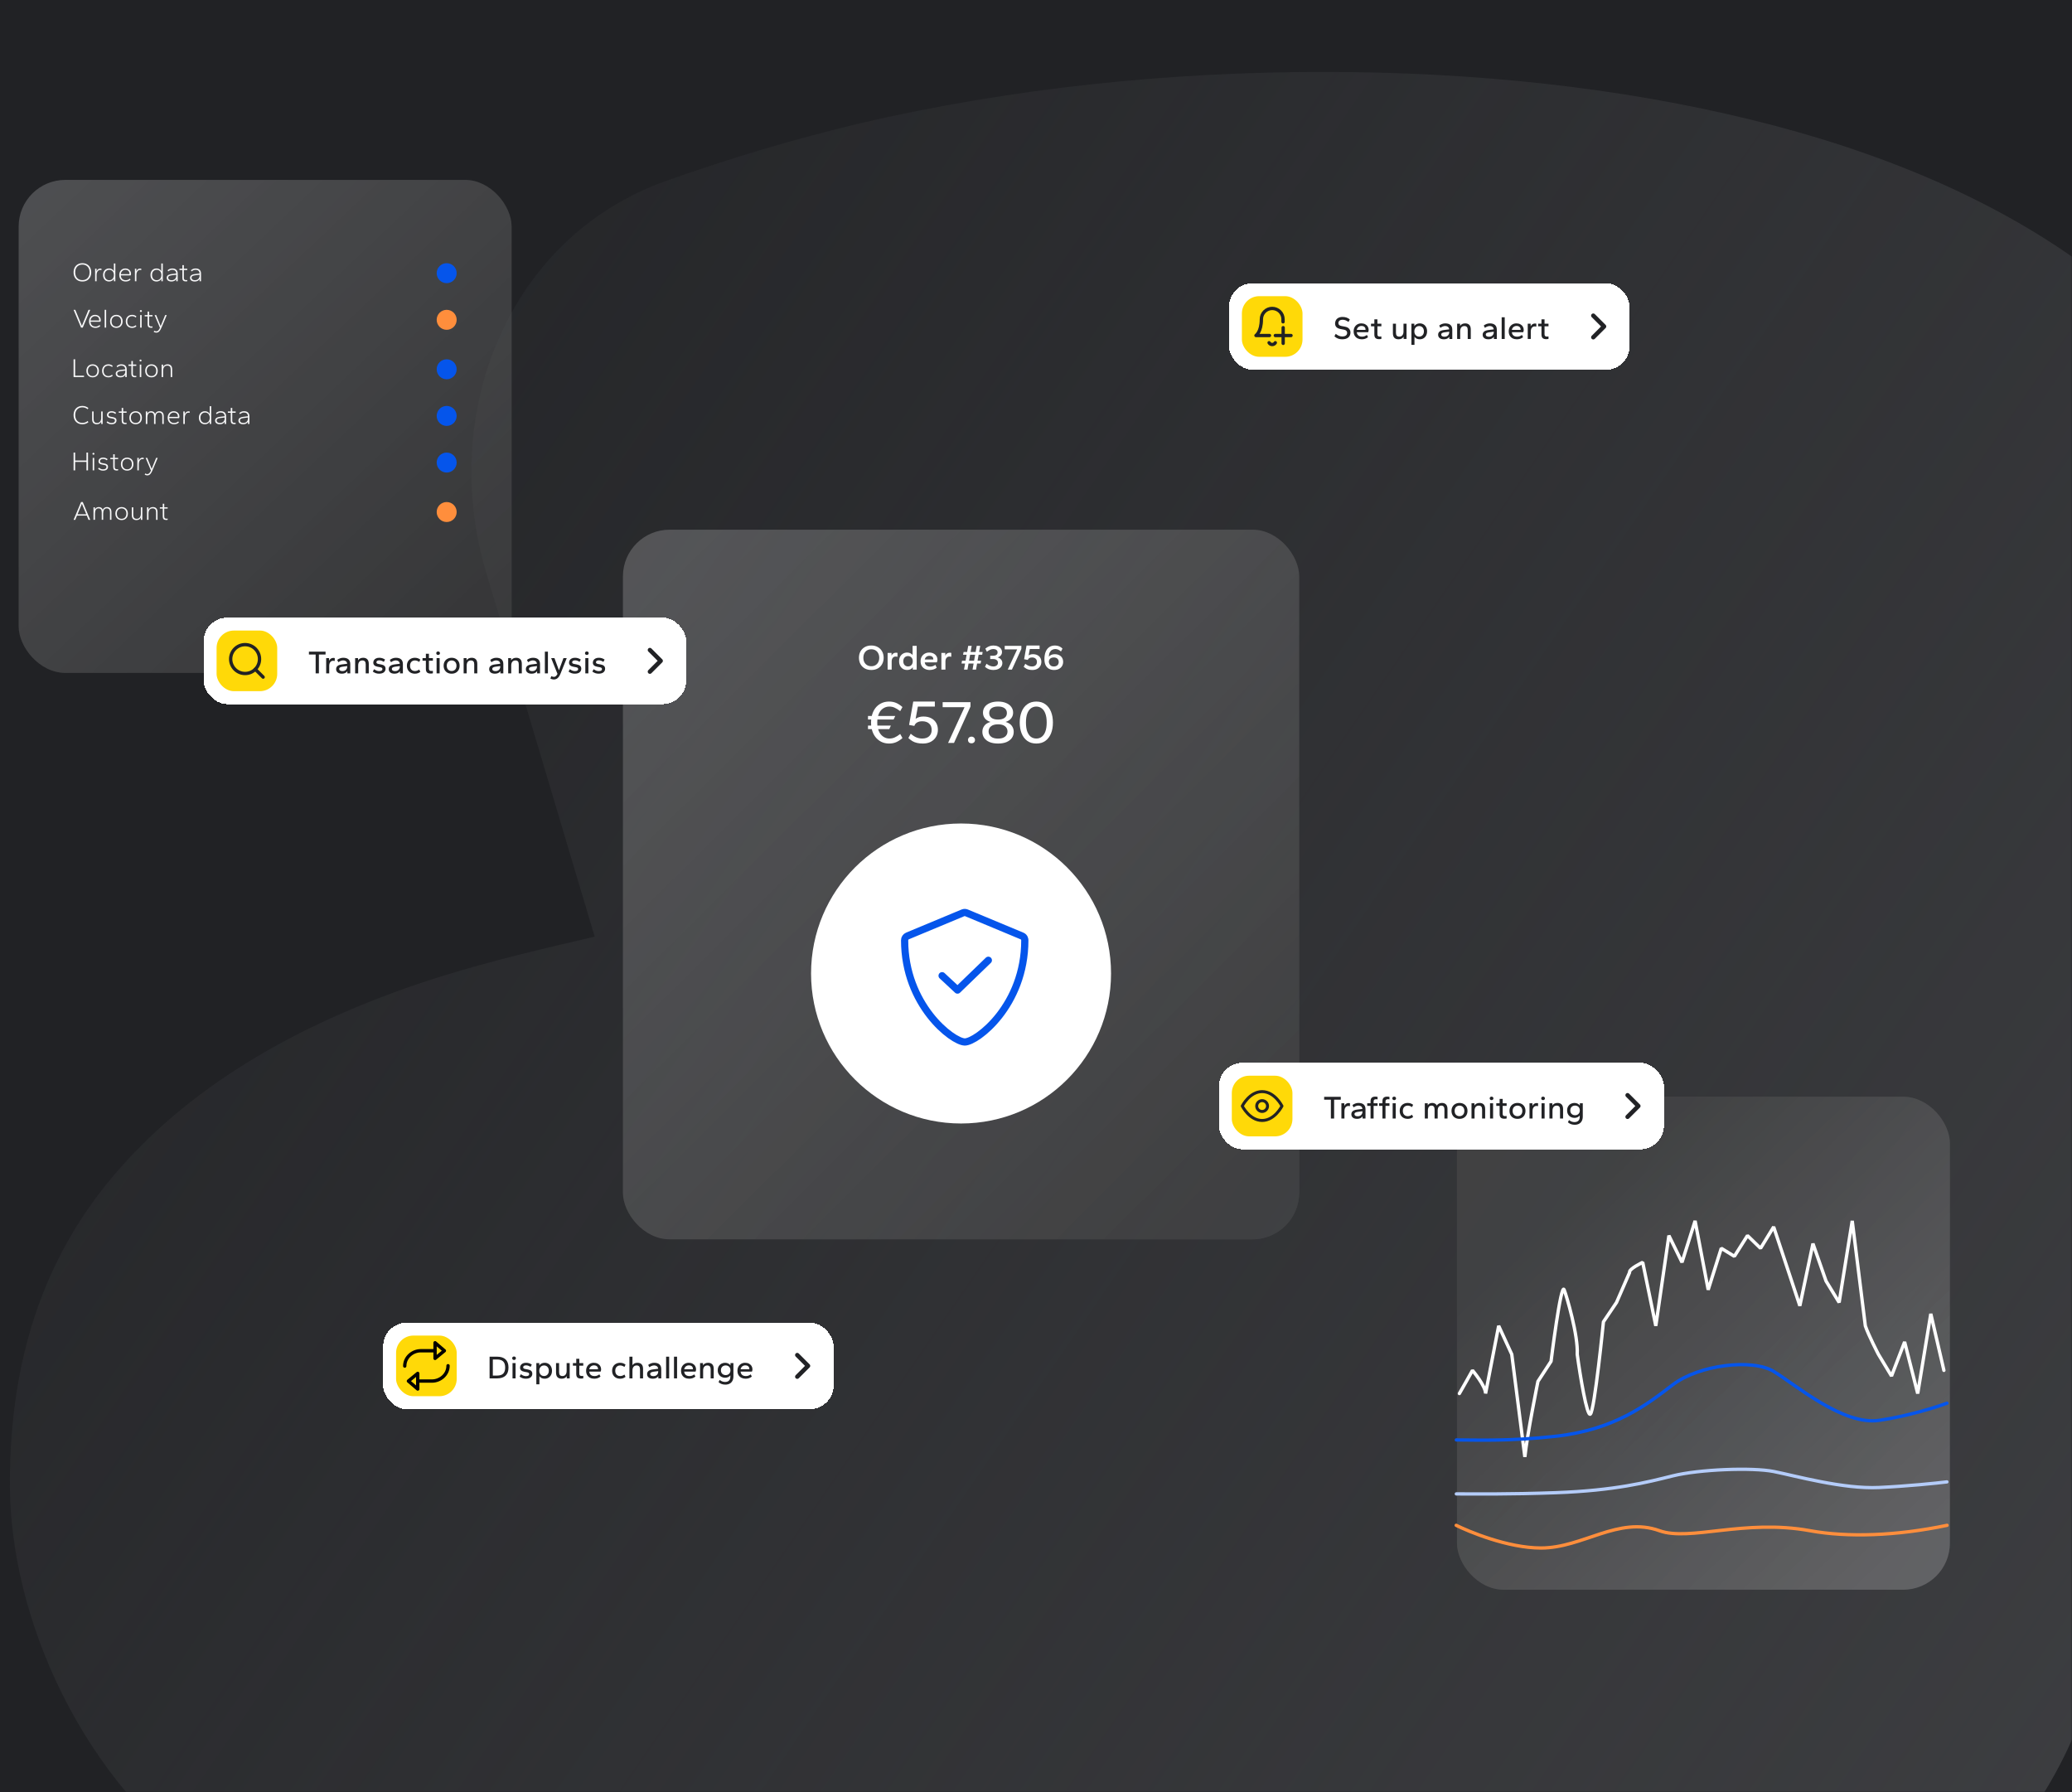 <svg fill="none" height="538" viewBox="0 0 622 538" width="622" xmlns="http://www.w3.org/2000/svg" xmlns:xlink="http://www.w3.org/1999/xlink"><filter id="a" color-interpolation-filters="sRGB" filterUnits="userSpaceOnUse" height="86.669" width="180.985" x="338.571" y="54.666"><feFlood flood-opacity="0" result="BackgroundImageFix"/><feColorMatrix in="SourceAlpha" result="hardAlpha" type="matrix" values="0 0 0 0 0 0 0 0 0 0 0 0 0 0 0 0 0 0 127 0"/><feOffset/><feGaussianBlur stdDeviation="15.167"/><feComposite in2="hardAlpha" operator="out"/><feColorMatrix type="matrix" values="0 0 0 0 0 0 0 0 0 0 0 0 0 0 0 0 0 0 0.06 0"/><feBlend in2="BackgroundImageFix" mode="normal" result="effect1_dropShadow_678_69974"/><feBlend in="SourceGraphic" in2="effect1_dropShadow_678_69974" mode="normal" result="shape"/></filter><filter id="b" color-interpolation-filters="sRGB" filterUnits="userSpaceOnUse" height="86.669" width="195.925" x="84.666" y="366.666"><feFlood flood-opacity="0" result="BackgroundImageFix"/><feColorMatrix in="SourceAlpha" result="hardAlpha" type="matrix" values="0 0 0 0 0 0 0 0 0 0 0 0 0 0 0 0 0 0 127 0"/><feOffset/><feGaussianBlur stdDeviation="15.167"/><feComposite in2="hardAlpha" operator="out"/><feColorMatrix type="matrix" values="0 0 0 0 0 0 0 0 0 0 0 0 0 0 0 0 0 0 0.06 0"/><feBlend in2="BackgroundImageFix" mode="normal" result="effect1_dropShadow_678_69974"/><feBlend in="SourceGraphic" in2="effect1_dropShadow_678_69974" mode="normal" result="shape"/></filter><filter id="c" color-interpolation-filters="sRGB" filterUnits="userSpaceOnUse" height="86.669" width="205.573" x="30.782" y="155.039"><feFlood flood-opacity="0" result="BackgroundImageFix"/><feColorMatrix in="SourceAlpha" result="hardAlpha" type="matrix" values="0 0 0 0 0 0 0 0 0 0 0 0 0 0 0 0 0 0 127 0"/><feOffset/><feGaussianBlur stdDeviation="15.167"/><feComposite in2="hardAlpha" operator="out"/><feColorMatrix type="matrix" values="0 0 0 0 0 0 0 0 0 0 0 0 0 0 0 0 0 0 0.06 0"/><feBlend in2="BackgroundImageFix" mode="normal" result="effect1_dropShadow_678_69974"/><feBlend in="SourceGraphic" in2="effect1_dropShadow_678_69974" mode="normal" result="shape"/></filter><filter id="d" color-interpolation-filters="sRGB" filterUnits="userSpaceOnUse" height="60.001" width="167.633" x="348.88" y="302"><feFlood flood-opacity="0" result="BackgroundImageFix"/><feColorMatrix in="SourceAlpha" result="hardAlpha" type="matrix" values="0 0 0 0 0 0 0 0 0 0 0 0 0 0 0 0 0 0 127 0"/><feMorphology in="SourceAlpha" operator="dilate" radius="4" result="effect1_dropShadow_678_69974"/><feOffset/><feGaussianBlur stdDeviation="6.5"/><feComposite in2="hardAlpha" operator="out"/><feColorMatrix type="matrix" values="0 0 0 0 0 0 0 0 0 0 0 0 0 0 0 0 0 0 0.06 0"/><feBlend in2="BackgroundImageFix" mode="normal" result="effect1_dropShadow_678_69974"/><feBlend in="SourceGraphic" in2="effect1_dropShadow_678_69974" mode="normal" result="shape"/></filter><linearGradient id="e" gradientUnits="userSpaceOnUse" x1="24.765" x2="973.217" y1="231.853" y2="884.188"><stop offset="0" stop-color="#4d4e51" stop-opacity=".1"/><stop offset="1" stop-color="#4d4e51"/></linearGradient><linearGradient id="f"><stop offset="0" stop-opacity="0"/><stop offset="1"/></linearGradient><linearGradient id="g" gradientUnits="userSpaceOnUse" x1="196.585" x2="377.492" xlink:href="#f" y1="167.691" y2="349.721"/><linearGradient id="h" gradientUnits="userSpaceOnUse" x1="12.586" x2="138.086" xlink:href="#f" y1="60.037" y2="192.537"/><linearGradient id="i" gradientUnits="userSpaceOnUse" x1="444.358" x2="569.858" y1="335.246" y2="467.746"><stop offset=".213"/><stop offset="1" stop-opacity="0"/></linearGradient><mask id="j" height="538" maskUnits="userSpaceOnUse" width="622" x="0" y="0"><path d="m.5.5h621v537h-621z" fill="#d3d3d3" stroke="#d3d3d3"/></mask><path d="m0 0h622v538h-622z" fill="#212225"/><g mask="url(#j)"><path d="m199.798 54.367c-47.2 16.87-68.167 69.457-53.852 117.493l32.569 109.29c-15.326 3.572-30.653 7.144-45.979 11.906-41.799 13.097-73.845 32.147-96.138 57.151-22.293 25.004-33.439 55.96-33.439 95.252 0 39.291 20.9 89.298 62.699 117.873 41.799 28.576 93.352 41.673 156.051 41.673h277.084c58.584 0 116.726-46.207 130.038-103.259 24.266-104 58.243-249.172 58.243-249.172 8.36-39.291 6.967-72.629-4.18-102.395-11.146-28.576-30.653-52.389-58.519-71.439-26.473-19.05-59.913-33.338-98.925-42.863-39.013-9.525-82.205-14.288-128.184-14.288s-93.352 4.763-139.331 15.479c-19.159 4.604-38.574 10.308-58.136 17.3z" fill="url(#e)"/><rect fill="#fff" fill-opacity=".2" height="213" rx="14" width="203" x="187" y="159.001"/><rect fill="url(#g)" fill-opacity=".3" height="213" rx="14" width="203" x="187" y="159.001"/><g fill="#fff"><path d="m311.096 223.188c-1.074 0-1.984-.268-2.729-.806-.745-.549-1.306-1.294-1.685-2.234-.378-.953-.568-2.039-.568-3.26 0-1.222.19-2.302.568-3.242.379-.953.94-1.698 1.685-2.235.745-.549 1.655-.824 2.729-.824 1.087 0 1.997.275 2.729.824.745.537 1.307 1.282 1.685 2.235.379.94.568 2.02.568 3.242 0 1.221-.189 2.307-.568 3.26-.378.94-.94 1.685-1.685 2.234-.732.538-1.642.806-2.729.806zm0-1.502c.611 0 1.148-.171 1.612-.513.476-.354.842-.885 1.099-1.593.269-.72.403-1.618.403-2.692 0-1.087-.134-1.985-.403-2.693-.257-.708-.623-1.233-1.099-1.575-.464-.354-1.001-.531-1.612-.531-.61 0-1.154.177-1.63.531-.464.354-.83.885-1.099 1.593-.256.696-.385 1.588-.385 2.675 0 1.074.129 1.972.385 2.692.269.708.635 1.239 1.099 1.593.476.342 1.02.513 1.63.513z"/><path d="m299.607 223.188c-.989 0-1.838-.146-2.546-.439-.709-.306-1.246-.721-1.612-1.246-.366-.537-.55-1.148-.55-1.831 0-.684.196-1.289.587-1.814.39-.537 1.007-.922 1.849-1.154-.769-.244-1.337-.61-1.703-1.099-.366-.488-.549-1.05-.549-1.685 0-.647.177-1.221.531-1.721.366-.501.885-.892 1.557-1.173.683-.293 1.495-.439 2.436-.439.94 0 1.746.146 2.417.439.684.281 1.203.672 1.557 1.173.366.5.55 1.074.55 1.721 0 .635-.19 1.197-.568 1.685-.367.489-.928.855-1.685 1.099.842.232 1.459.617 1.85 1.154.39.525.586 1.13.586 1.814 0 .683-.183 1.294-.55 1.831-.366.525-.903.94-1.612 1.246-.696.293-1.544.439-2.545.439zm0-1.483c.915 0 1.617-.196 2.106-.587.488-.402.733-.921.733-1.556 0-.648-.245-1.166-.733-1.557-.489-.391-1.191-.586-2.106-.586-.916 0-1.618.195-2.107.586-.488.391-.732.909-.732 1.557 0 .635.244 1.154.732 1.556.489.391 1.191.587 2.107.587zm0-5.715c.842 0 1.495-.171 1.959-.513s.696-.824.696-1.447c0-.622-.232-1.105-.696-1.447s-1.117-.513-1.959-.513c-.843 0-1.496.171-1.96.513s-.696.825-.696 1.447c0 .623.232 1.105.696 1.447s1.117.513 1.96.513z"/><path d="m291.642 223.115c-.329 0-.592-.092-.787-.275-.183-.196-.275-.434-.275-.714 0-.281.098-.519.293-.715.195-.195.452-.293.769-.293.306 0 .556.098.751.293.196.196.293.434.293.715 0 .28-.097.518-.293.714-.183.183-.433.275-.751.275z"/><path d="m284.609 223.004 4.945-10.733h-6.575v-1.501h8.352v1.318l-4.946 10.916z"/><path d="m277.024 223.188c-.647 0-1.227-.061-1.74-.183-.5-.11-.958-.287-1.373-.531-.415-.257-.824-.568-1.227-.934l.714-1.301c.598.525 1.172.898 1.722 1.118.561.219 1.135.329 1.721.329.892 0 1.588-.232 2.088-.696.501-.464.751-1.093.751-1.886 0-.818-.25-1.453-.751-1.905-.5-.464-1.196-.696-2.088-.696-.61 0-1.123.122-1.538.366-.403.232-.678.574-.824 1.026l-1.576-.293 1.246-7.015h6.484v1.502h-5.092l-.678 3.681c.281-.22.623-.39 1.026-.513.403-.122.836-.183 1.3-.183.916 0 1.698.171 2.345.513.659.342 1.16.812 1.502 1.41.341.599.512 1.289.512 2.07 0 .782-.183 1.484-.549 2.106-.366.623-.891 1.118-1.575 1.484-.672.354-1.472.531-2.4.531z"/><path d="m266.885 223.188c-.867 0-1.654-.177-2.362-.531-.709-.366-1.307-.873-1.795-1.52-.477-.647-.818-1.404-1.026-2.271h-1.136v-1.063h.953c-.025-.268-.037-.574-.037-.915 0-.342.012-.648.037-.916h-.953v-1.063h1.136c.208-.867.543-1.624 1.007-2.271.477-.647 1.069-1.148 1.777-1.502.708-.366 1.508-.549 2.399-.549.794 0 1.502.134 2.125.403.635.268 1.27.684 1.905 1.245l-.678 1.227c-.647-.488-1.209-.836-1.685-1.044-.476-.219-1.007-.329-1.593-.329-.745 0-1.423.232-2.033.696-.611.452-1.057 1.16-1.337 2.124h5.165l-.495 1.063h-4.872c-.024.317-.037.622-.037.916 0 .28.013.586.037.915h4.048l-.476 1.063h-3.352c.195.635.464 1.16.806 1.575.354.415.751.726 1.19.934.44.207.892.311 1.356.311.586 0 1.117-.104 1.593-.311.489-.208 1.05-.562 1.685-1.062l.678 1.227c-.635.561-1.27.977-1.905 1.245-.623.269-1.331.403-2.125.403z"/><path d="m316.444 201.111c-.584 0-1.097-.117-1.538-.352-.435-.242-.773-.602-1.015-1.079-.243-.485-.364-1.09-.364-1.817 0-.819.118-1.534.353-2.147.235-.62.588-1.101 1.058-1.442.47-.342 1.057-.513 1.763-.513.463 0 .886.082 1.271.245.385.164.712.396.983.695l-.459.855c-.285-.257-.567-.442-.845-.556-.27-.121-.548-.182-.833-.182-.335 0-.652.079-.951.236-.292.149-.53.395-.716.737-.178.342-.277.79-.299 1.346.171-.235.406-.42.705-.556.307-.142.659-.213 1.058-.213.534 0 .99.099 1.368.299.377.192.666.463.865.812.2.342.299.744.299 1.207 0 .456-.11.869-.331 1.24-.214.363-.523.651-.929.865-.399.214-.88.32-1.443.32zm-.107-1.057c.463 0 .827-.121 1.09-.364.264-.249.395-.576.395-.982 0-.421-.131-.752-.395-.994-.263-.242-.627-.363-1.09-.363s-.826.121-1.089.363c-.264.242-.396.57-.396.983.064.399.214.726.449.983.235.249.58.374 1.036.374z"/><path d="m309.905 201.111c-.385 0-.727-.035-1.026-.106-.299-.064-.573-.168-.823-.31-.242-.143-.491-.317-.747-.524l.47-.919c.37.285.716.492 1.036.62.321.121.648.182.983.182.463 0 .826-.121 1.09-.364.263-.249.395-.576.395-.982 0-.421-.132-.752-.395-.994-.264-.242-.627-.363-1.09-.363-.328 0-.598.064-.812.192s-.363.31-.449.545l-1.1-.203.726-4.124h3.911v1.057h-2.928l-.363 1.924c.164-.121.356-.214.577-.278.228-.064.467-.096.716-.096.534 0 .99.099 1.367.299.378.192.666.463.866.812.199.342.299.744.299 1.207 0 .456-.11.869-.331 1.24-.214.363-.524.651-.93.865-.399.214-.879.32-1.442.32z"/><path d="m302.515 201.004 2.831-6.079h-3.74v-1.058h5.001v.919l-2.842 6.218z"/><path d="m298.196 201.111c-.484 0-.929-.074-1.335-.224-.406-.157-.798-.395-1.175-.716l.459-.929c.37.285.726.491 1.068.619.349.129.677.193.983.193.413 0 .745-.1.994-.299.256-.2.385-.471.385-.812 0-.349-.129-.62-.385-.812-.249-.2-.581-.3-.994-.3h-.94v-1.004h.94c.371 0 .673-.082.908-.246.243-.171.364-.423.364-.758 0-.328-.121-.577-.364-.748-.235-.171-.537-.257-.908-.257-.285 0-.587.065-.908.193-.32.128-.666.335-1.036.619l-.46-.929c.378-.321.759-.556 1.144-.705.391-.157.812-.235 1.26-.235.52 0 .973.085 1.357.256.385.164.688.395.908.695.221.292.332.634.332 1.025 0 .378-.114.705-.342.983-.228.271-.545.474-.951.609.449.143.794.364 1.036.663.242.292.363.637.363 1.036 0 .406-.114.766-.341 1.079-.221.314-.535.559-.941.737-.399.178-.872.267-1.421.267z"/><path d="m289.385 201.004.331-1.837h-1.069l.139-.834h1.069l.32-1.795h-1.068l.16-.833h1.058l.32-1.838h1.047l-.331 1.838h1.517l.332-1.838h1.047l-.332 1.838h1.058l-.139.833h-1.068l-.321 1.795h1.069l-.15.834h-1.058l-.32 1.837h-1.047l.32-1.837h-1.517l-.32 1.837zm1.517-2.671h1.506l.321-1.795h-1.507z"/><path d="m282.598 201.005v-5.022h1.175v.823c.135-.307.32-.531.555-.673.236-.143.499-.214.791-.214.1 0 .189.007.267.021.079.007.139.022.182.043v1.165c-.1-.022-.2-.04-.299-.054-.1-.014-.2-.021-.299-.021-.328 0-.602.132-.823.395-.221.257-.331.627-.331 1.111v2.426z"/><path d="m279.097 201.111c-.512 0-.975-.099-1.389-.299-.413-.199-.744-.491-.993-.876-.242-.392-.363-.873-.363-1.442 0-.535.114-.998.341-1.389.236-.392.545-.695.93-.908.392-.214.83-.321 1.314-.321.499 0 .933.096 1.304.288.37.186.658.442.865.77.207.327.31.701.31 1.122 0 .121-.018.256-.054.406-.035.149-.081.27-.138.363h-3.622c.035.278.121.513.256.705.142.185.328.328.556.427.228.093.495.139.801.139.313 0 .598-.046.855-.139.256-.099.498-.231.726-.395l.406.876c-.292.221-.616.388-.972.502-.349.114-.727.171-1.133.171zm-1.495-3.141h2.553c.007-.021.011-.039.011-.053 0-.022 0-.04 0-.054 0-.206-.043-.384-.128-.534-.086-.15-.218-.264-.396-.342-.171-.085-.395-.128-.673-.128-.228 0-.438.046-.63.139-.185.085-.342.21-.47.374s-.218.363-.267.598z"/><path d="m272.307 201.111c-.448 0-.854-.103-1.218-.31-.363-.213-.651-.516-.865-.908s-.321-.858-.321-1.4c0-.541.107-1.007.321-1.399s.502-.691.865-.898c.364-.213.77-.32 1.218-.32.378 0 .705.071.983.214.278.135.499.313.663.534v-2.757h1.228v7.137h-1.164v-.726c-.157.249-.381.452-.673.609-.292.149-.638.224-1.037.224zm.278-1.058c.278 0 .524-.064.737-.192.214-.128.381-.31.502-.545.122-.235.182-.509.182-.823 0-.32-.06-.594-.182-.822-.121-.235-.288-.417-.502-.545-.213-.128-.459-.192-.737-.192s-.527.064-.748.192c-.214.128-.381.31-.502.545-.114.228-.171.502-.171.822 0 .314.057.588.171.823.121.235.288.417.502.545.221.128.47.192.748.192z"/><path d="m266.456 201.005v-5.022h1.175v.823c.136-.307.321-.531.556-.673.235-.143.498-.214.791-.214.099 0 .188.007.267.021.078.007.139.022.181.043v1.165c-.099-.022-.199-.04-.299-.054s-.199-.021-.299-.021c-.328 0-.602.132-.823.395-.221.257-.331.627-.331 1.111v2.426z"/><path d="m261.56 201.111c-.755 0-1.41-.156-1.966-.47-.556-.32-.986-.755-1.293-1.303-.299-.556-.448-1.19-.448-1.902s.149-1.343.448-1.891c.307-.556.737-.99 1.293-1.303.556-.321 1.211-.481 1.966-.481s1.41.16 1.966.481c.555.313.983.747 1.282 1.303.306.548.459 1.179.459 1.891s-.153 1.346-.459 1.902c-.299.548-.727.983-1.282 1.303-.556.314-1.211.47-1.966.47zm.011-1.132c.477 0 .894-.107 1.25-.321.356-.213.63-.512.822-.897.2-.385.3-.826.3-1.325 0-.506-.1-.947-.3-1.325-.192-.384-.466-.684-.822-.897-.356-.214-.777-.321-1.261-.321-.477 0-.898.107-1.261.321-.356.213-.634.513-.833.897-.192.378-.289.819-.289 1.325 0 .499.097.94.289 1.325.199.385.477.684.833.897.363.214.787.321 1.272.321z"/><circle cx="288.5" cy="292.215" r="45.026"/></g><path d="m307.642 282.26c0 19.546-14.418 30.511-18.027 30.511-3.713-.078-18.053-11.087-18.053-30.537 0-.564.336-1.063.845-1.28l16.657-6.94c.171-.072.356-.11.543-.11.18 0 .36.036.531.11l16.656 6.94c.796.334.848 1.089.848 1.306z" stroke="#0555eb" stroke-linejoin="round" stroke-width="2.168"/><path d="m282.813 292.879 4.624 4.31 9.257-8.943" stroke="#0555eb" stroke-linecap="round" stroke-linejoin="round" stroke-width="2.168"/><rect fill="#fff" fill-opacity=".2" height="147.979" rx="14" width="147.979" x="5.599" y="54"/><rect fill="url(#h)" fill-opacity=".3" height="147.979" rx="14" width="147.979" x="5.599" y="54"/><path d="m58.465 84.503c-.299 0-.555-.045-.768-.136s-.376-.219-.488-.384c-.112-.171-.168-.368-.168-.592 0-.229.056-.419.168-.568.117-.149.283-.269.496-.36.213-.091.467-.155.76-.192l1.44-.176c-.016-.379-.131-.659-.344-.84-.208-.181-.496-.272-.864-.272-.208 0-.405.04-.592.12-.187.075-.384.197-.592.368l-.2-.336c.171-.165.373-.299.608-.4.24-.101.499-.152.776-.152.549 0 .96.133 1.232.4.277.267.416.651.416 1.152v2.288h-.432v-.672c-.144.251-.341.44-.592.568-.251.123-.536.184-.856.184zm.064-.392c.299 0 .549-.061.752-.184.203-.128.357-.291.464-.488s.16-.4.16-.608v-.36l-1.352.168c-.336.037-.597.112-.784.224-.181.112-.272.285-.272.52 0 .224.091.403.272.536.181.128.435.192.76.192z" fill="#f8f8f9"/><path d="m55.767 84.471c-.336 0-.592-.083-.768-.248-.171-.171-.256-.435-.256-.792v-2.376h-.872v-.392h.872v-1.072h.448v1.072h1.024v.392h-1.024v2.352c0 .235.053.405.16.512.112.107.272.16.48.16.064 0 .133-.003.208-.008.075-.005.133-.013.176-.024v.368c-.048.021-.115.035-.2.04-.085.011-.168.016-.248.016z" fill="#f8f8f9"/><path d="m51.465 84.503c-.299 0-.555-.045-.768-.136s-.376-.219-.488-.384c-.112-.171-.168-.368-.168-.592 0-.229.056-.419.168-.568.117-.149.283-.269.496-.36s.467-.155.76-.192l1.44-.176c-.016-.379-.131-.659-.344-.84-.208-.181-.496-.272-.864-.272-.208 0-.405.04-.592.12-.187.075-.384.197-.592.368l-.2-.336c.171-.165.373-.299.608-.4.24-.101.499-.152.776-.152.549 0 .96.133 1.232.4.277.267.416.651.416 1.152v2.288h-.432v-.672c-.144.251-.341.44-.592.568-.251.123-.536.184-.856.184zm.064-.392c.299 0 .549-.061.752-.184.203-.128.357-.291.464-.488s.16-.4.16-.608v-.36l-1.352.168c-.336.037-.597.112-.784.224-.181.112-.272.285-.272.52 0 .224.091.403.272.536.181.128.435.192.76.192z" fill="#f8f8f9"/><path d="m46.974 84.503c-.352 0-.664-.08-.936-.24-.267-.16-.477-.387-.632-.68-.155-.293-.232-.64-.232-1.04s.077-.747.232-1.04c.155-.293.365-.52.632-.68.272-.16.584-.24.936-.24.336 0 .632.075.888.224s.443.352.56.608v-2.336h.448v5.344h-.432v-.768c-.117.256-.304.461-.56.616s-.557.232-.904.232zm.064-.392c.272 0 .512-.061.72-.184.213-.128.379-.309.496-.544.123-.235.184-.515.184-.84s-.061-.603-.184-.832c-.117-.235-.283-.413-.496-.536-.208-.128-.448-.192-.72-.192s-.515.064-.728.192c-.208.123-.373.301-.496.536-.117.229-.176.507-.176.832s.059.605.176.84c.123.235.288.416.496.544.213.123.456.184.728.184z" fill="#f8f8f9"/><path d="m40.499 84.423v-3.76h.432v.8c.101-.272.248-.48.44-.624.197-.149.424-.224.68-.224.075 0 .144.005.208.016.064.005.115.016.152.032v.408c-.064-.016-.128-.027-.192-.032-.064-.005-.131-.008-.2-.008-.309 0-.565.139-.768.416-.203.277-.304.664-.304 1.16v1.816z" fill="#f8f8f9"/><path d="m37.695 84.503c-.368 0-.696-.077-.984-.232-.283-.16-.507-.387-.672-.68-.16-.293-.24-.643-.24-1.048 0-.4.08-.747.24-1.04s.376-.52.648-.68.579-.24.92-.24c.363 0 .672.075.928.224.261.144.459.339.592.584.139.245.208.517.208.816 0 .075-.013.157-.04.248-.021.085-.045.155-.072.208h-2.968c.016.304.085.565.208.784.128.213.299.379.512.496.213.112.464.168.752.168.261 0 .488-.04.68-.12.197-.085.387-.205.568-.36l.2.336c-.197.181-.416.317-.656.408-.24.085-.515.128-.824.128zm-1.44-2.224h2.6c.011-.016.016-.035.016-.056s0-.043 0-.064c0-.229-.048-.432-.144-.608s-.237-.315-.424-.416c-.181-.101-.411-.152-.688-.152-.224 0-.435.053-.632.16-.192.101-.352.248-.48.44s-.211.424-.248.696z" fill="#f8f8f9"/><path d="m32.732 84.503c-.352 0-.664-.08-.936-.24-.267-.16-.477-.387-.632-.68-.155-.293-.232-.64-.232-1.04s.077-.747.232-1.04c.155-.293.365-.52.632-.68.272-.16.584-.24.936-.24.336 0 .632.075.888.224s.443.352.56.608v-2.336h.448v5.344h-.432v-.768c-.117.256-.304.461-.56.616s-.557.232-.904.232zm.064-.392c.272 0 .512-.061.72-.184.213-.128.379-.309.496-.544.123-.235.184-.515.184-.84s-.061-.603-.184-.832c-.117-.235-.283-.413-.496-.536-.208-.128-.448-.192-.72-.192s-.515.064-.728.192c-.208.123-.373.301-.496.536-.117.229-.176.507-.176.832s.059.605.176.84c.123.235.288.416.496.544.213.123.456.184.728.184z" fill="#f8f8f9"/><path d="m28.554 84.423v-3.76h.432v.8c.101-.272.248-.48.44-.624.197-.149.424-.224.68-.224.075 0 .144.005.208.016.064.005.115.016.152.032v.408c-.064-.016-.128-.027-.192-.032-.064-.005-.131-.008-.2-.008-.309 0-.565.139-.768.416-.203.277-.304.664-.304 1.16v1.816z" fill="#f8f8f9"/><path d="m24.736 84.503c-.549 0-1.024-.117-1.424-.352-.395-.24-.699-.565-.912-.976-.208-.416-.312-.891-.312-1.424 0-.533.104-1.005.312-1.416.213-.416.517-.741.912-.976.4-.24.872-.36 1.416-.36.555 0 1.029.12 1.424.36.395.235.699.56.912.976.213.411.32.883.32 1.416 0 .533-.107 1.008-.32 1.424-.213.411-.517.736-.912.976-.395.235-.867.352-1.416.352zm0-.424c.448 0 .832-.096 1.152-.288.325-.197.573-.469.744-.816.176-.352.264-.76.264-1.224s-.088-.869-.264-1.216c-.171-.352-.419-.624-.744-.816-.32-.197-.704-.296-1.152-.296s-.835.099-1.16.296c-.32.192-.568.464-.744.816-.171.347-.256.752-.256 1.216s.085.872.256 1.224c.176.347.424.619.744.816.325.192.712.288 1.16.288z" fill="#f8f8f9"/><circle cx="134.088" cy="81.999" fill="#0555eb" r="3"/><path d="m46.952 99.847c-.139 0-.28-.019-.424-.056-.139-.037-.264-.093-.376-.168l.136-.352c.123.059.237.104.344.136.107.032.205.048.296.048.128 0 .251-.032.368-.096.117-.059.235-.165.352-.32.117-.149.24-.363.368-.64l-1.6-3.816h.48l1.336 3.304 1.344-3.304h.48l-1.584 3.76c-.176.416-.347.731-.512.944-.165.219-.331.365-.496.44-.165.08-.336.12-.512.12z" fill="#f8f8f9"/><path d="m45.334 98.391c-.336 0-.592-.083-.768-.248-.171-.171-.256-.435-.256-.792v-2.376h-.872v-.392h.872v-1.072h.448v1.072h1.024v.392h-1.024v2.352c0 .235.053.405.16.512.112.107.272.16.48.16.064 0 .133-.003.208-.008.075-.005.133-.013.176-.024v.368c-.048.021-.115.035-.2.04-.085.011-.168.016-.248.016z" fill="#f8f8f9"/><path d="m42.074 98.343v-3.76h.448v3.76zm.224-4.704c-.091 0-.165-.024-.224-.072-.053-.053-.08-.123-.08-.208 0-.08.027-.147.08-.2.059-.053.133-.08.224-.08.091 0 .163.027.216.08.059.053.088.12.088.2 0 .085-.029.155-.088.208-.053.048-.125.072-.216.072z" fill="#f8f8f9"/><path d="m39.645 98.423c-.373 0-.701-.08-.984-.24-.283-.16-.504-.387-.664-.68-.16-.293-.24-.64-.24-1.04 0-.395.08-.739.24-1.032.16-.293.381-.52.664-.68.283-.165.611-.248.984-.248.272 0 .517.043.736.128.219.08.408.197.568.352l-.192.336c-.165-.144-.344-.248-.536-.312-.187-.069-.379-.104-.576-.104-.288 0-.539.064-.752.192-.213.123-.381.301-.504.536-.117.229-.176.507-.176.832 0 .325.059.605.176.84.123.235.291.416.504.544.213.123.464.184.752.184.197 0 .389-.035.576-.104.192-.069.371-.173.536-.312l.192.328c-.16.155-.349.275-.568.36-.219.08-.464.12-.736.12z" fill="#f8f8f9"/><path d="m34.926 98.423c-.373 0-.701-.08-.984-.24s-.504-.387-.664-.68c-.16-.293-.24-.64-.24-1.04 0-.395.08-.739.24-1.032.16-.293.381-.52.664-.68.283-.165.611-.248.984-.248s.701.083.984.248c.283.16.504.387.664.68.16.293.24.637.24 1.032 0 .4-.08.747-.24 1.04-.16.293-.381.52-.664.68s-.611.24-.984.24zm0-.392c.288 0 .539-.061.752-.184.213-.128.379-.309.496-.544.117-.235.176-.515.176-.84 0-.325-.061-.603-.184-.832-.117-.235-.283-.413-.496-.536-.213-.128-.461-.192-.744-.192-.288 0-.539.064-.752.192-.213.123-.381.301-.504.536-.117.229-.176.507-.176.832 0 .325.059.605.176.84.123.235.291.416.504.544.213.123.464.184.752.184z" fill="#f8f8f9"/><path d="m31.418 98.343v-5.344h.448v5.344z" fill="#f8f8f9"/><path d="m28.614 98.423c-.368 0-.696-.077-.984-.232-.283-.16-.507-.387-.672-.68-.16-.293-.24-.643-.24-1.048 0-.4.08-.747.24-1.04.16-.293.376-.52.648-.68s.579-.24.92-.24c.363 0 .672.075.928.224.261.144.459.339.592.584.139.245.208.517.208.816 0 .075-.013.157-.04.248-.021.085-.045.155-.072.208h-2.968c.016.304.085.565.208.784.128.213.299.379.512.496.213.112.464.168.752.168.261 0 .488-.04.68-.12.197-.085.387-.205.568-.36l.2.336c-.197.181-.416.317-.656.408-.24.085-.515.128-.824.128zm-1.44-2.224h2.6c.011-.016.016-.035.016-.056 0-.021 0-.043 0-.064 0-.229-.048-.432-.144-.608s-.237-.315-.424-.416c-.181-.101-.411-.152-.688-.152-.224 0-.435.053-.632.16-.192.101-.352.248-.48.44s-.211.424-.248.696z" fill="#f8f8f9"/><path d="m24.336 98.343-2.248-5.344h.512l1.984 4.808 1.984-4.808h.52l-2.248 5.344z" fill="#f8f8f9"/><circle cx="134.088" cy="95.999" fill="#ff8e3c" r="3"/><path d="m48.525 113.191v-3.76h.432v.712c.112-.246.283-.438.512-.576.229-.144.507-.216.832-.216.437 0 .776.125 1.016.376.245.245.368.634.368 1.168v2.296h-.44v-2.264c0-.416-.085-.715-.256-.896-.171-.187-.427-.28-.768-.28-.405 0-.715.138-.928.416-.213.277-.32.65-.32 1.12v1.904z" fill="#f8f8f9"/><path d="m45.47 113.271c-.373 0-.701-.08-.984-.24-.283-.16-.504-.387-.664-.68-.16-.294-.24-.64-.24-1.04 0-.395.08-.739.24-1.032.16-.294.381-.52.664-.68.283-.166.611-.248.984-.248.373 0 .701.082.984.248.283.16.504.386.664.68.16.293.24.637.24 1.032 0 .4-.08.746-.24 1.04-.16.293-.381.52-.664.68-.283.16-.611.24-.984.24zm0-.392c.288 0 .539-.062.752-.184.213-.128.379-.31.496-.544.117-.235.176-.515.176-.84 0-.326-.061-.603-.184-.832-.117-.235-.283-.414-.496-.536-.213-.128-.461-.192-.744-.192-.288 0-.539.064-.752.192-.213.122-.381.301-.504.536-.117.229-.176.506-.176.832 0 .325.059.605.176.84.123.234.291.416.504.544.213.122.464.184.752.184z" fill="#f8f8f9"/><path d="m41.963 113.191v-3.76h.448v3.76zm.224-4.704c-.091 0-.165-.024-.224-.072-.053-.054-.08-.123-.08-.208 0-.08.027-.147.08-.2.059-.054.133-.08.224-.08s.163.026.216.08c.059.053.088.12.088.2 0 .085-.029.154-.088.208-.053.048-.125.072-.216.072z" fill="#f8f8f9"/><path d="m40.464 113.238c-.336 0-.592-.082-.768-.248-.171-.17-.256-.434-.256-.792v-2.376h-.872v-.392h.872v-1.072h.448v1.072h1.024v.392h-1.024v2.352c0 .235.053.406.16.512.112.107.272.16.48.16.064 0 .133-.002.208-.008.075-.005.133-.013.176-.024v.368c-.048.022-.115.035-.2.04-.085.011-.168.016-.248.016z" fill="#f8f8f9"/><path d="m36.162 113.271c-.299 0-.555-.046-.768-.136-.213-.091-.376-.219-.488-.384-.112-.171-.168-.368-.168-.592 0-.23.056-.419.168-.568.117-.15.283-.27.496-.36.213-.091.467-.155.76-.192l1.44-.176c-.016-.379-.131-.659-.344-.84-.208-.182-.496-.272-.864-.272-.208 0-.405.04-.592.12-.187.074-.384.197-.592.368l-.2-.336c.171-.166.373-.299.608-.4.24-.102.499-.152.776-.152.549 0 .96.133 1.232.4.277.266.416.65.416 1.152v2.288h-.432v-.672c-.144.25-.341.44-.592.568-.251.122-.536.184-.856.184zm.064-.392c.299 0 .549-.062.752-.184.203-.128.357-.291.464-.488.107-.198.16-.4.16-.608v-.36l-1.352.168c-.336.037-.597.112-.784.224-.181.112-.272.285-.272.52 0 .224.091.402.272.536.181.128.435.192.76.192z" fill="#f8f8f9"/><path d="m32.532 113.271c-.373 0-.701-.08-.984-.24-.283-.16-.504-.387-.664-.68-.16-.294-.24-.64-.24-1.04 0-.395.08-.739.24-1.032.16-.294.381-.52.664-.68.283-.166.611-.248.984-.248.272 0 .517.042.736.128.219.08.408.197.568.352l-.192.336c-.165-.144-.344-.248-.536-.312-.187-.07-.379-.104-.576-.104-.288 0-.539.064-.752.192-.213.122-.381.301-.504.536-.117.229-.176.506-.176.832 0 .325.059.605.176.84.123.234.291.416.504.544.213.122.464.184.752.184.197 0 .389-.035.576-.104.192-.07.371-.174.536-.312l.192.328c-.16.154-.349.274-.568.36-.219.08-.464.12-.736.12z" fill="#f8f8f9"/><path d="m27.814 113.271c-.373 0-.701-.08-.984-.24-.283-.16-.504-.387-.664-.68-.16-.294-.24-.64-.24-1.04 0-.395.08-.739.24-1.032.16-.294.381-.52.664-.68.283-.166.611-.248.984-.248.373 0 .701.082.984.248.283.16.504.386.664.68.16.293.24.637.24 1.032 0 .4-.08.746-.24 1.04-.16.293-.381.52-.664.68-.283.16-.611.24-.984.24zm0-.392c.288 0 .539-.062.752-.184.213-.128.379-.31.496-.544.117-.235.176-.515.176-.84 0-.326-.061-.603-.184-.832-.117-.235-.283-.414-.496-.536-.213-.128-.461-.192-.744-.192-.288 0-.539.064-.752.192-.213.122-.381.301-.504.536-.117.229-.176.506-.176.832 0 .325.059.605.176.84.123.234.291.416.504.544.213.122.464.184.752.184z" fill="#f8f8f9"/><path d="m22.088 113.191v-5.344h.472v4.92h2.664v.424z" fill="#f8f8f9"/><circle cx="134.088" cy="110.847" fill="#0555eb" r="3"/><path d="m72.996 127.351c-.299 0-.555-.046-.768-.136-.213-.091-.376-.219-.488-.384-.112-.171-.168-.368-.168-.592 0-.23.056-.419.168-.568.117-.15.283-.27.496-.36.213-.091.467-.155.76-.192l1.44-.176c-.016-.379-.131-.659-.344-.84-.208-.182-.496-.272-.864-.272-.208 0-.405.04-.592.12-.187.074-.384.197-.592.368l-.2-.336c.171-.166.373-.299.608-.4.24-.102.499-.152.776-.152.549 0 .96.133 1.232.4.277.266.416.65.416 1.152v2.288h-.432v-.672c-.144.25-.341.44-.592.568-.251.122-.536.184-.856.184zm.064-.392c.299 0 .549-.062.752-.184.203-.128.357-.291.464-.488.107-.198.16-.4.16-.608v-.36l-1.352.168c-.336.037-.597.112-.784.224-.181.112-.272.285-.272.52 0 .224.091.402.272.536.181.128.435.192.76.192z" fill="#f8f8f9"/><path d="m70.298 127.318c-.336 0-.592-.082-.768-.248-.171-.17-.256-.434-.256-.792v-2.376h-.872v-.392h.872v-1.072h.448v1.072h1.024v.392h-1.024v2.352c0 .235.053.406.16.512.112.107.272.16.48.16.064 0 .133-.002.208-.008.075-.005.133-.013.176-.024v.368c-.048.022-.115.035-.2.04-.085.011-.168.016-.248.016z" fill="#f8f8f9"/><path d="m65.996 127.351c-.299 0-.555-.046-.768-.136-.213-.091-.376-.219-.488-.384-.112-.171-.168-.368-.168-.592 0-.23.056-.419.168-.568.117-.15.283-.27.496-.36.213-.091.467-.155.76-.192l1.44-.176c-.016-.379-.131-.659-.344-.84-.208-.182-.496-.272-.864-.272-.208 0-.405.04-.592.12-.187.074-.384.197-.592.368l-.2-.336c.171-.166.373-.299.608-.4.24-.102.499-.152.776-.152.549 0 .96.133 1.232.4.277.266.416.65.416 1.152v2.288h-.432v-.672c-.144.25-.341.44-.592.568-.251.122-.536.184-.856.184zm.064-.392c.299 0 .549-.062.752-.184.203-.128.357-.291.464-.488.107-.198.16-.4.16-.608v-.36l-1.352.168c-.336.037-.597.112-.784.224-.181.112-.272.285-.272.52 0 .224.091.402.272.536.181.128.435.192.76.192z" fill="#f8f8f9"/><path d="m61.505 127.351c-.352 0-.664-.08-.936-.24-.267-.16-.477-.387-.632-.68-.155-.294-.232-.64-.232-1.04s.077-.747.232-1.04c.155-.294.365-.52.632-.68.272-.16.584-.24.936-.24.336 0 .632.074.888.224.256.149.443.352.56.608v-2.336h.448v5.344h-.432v-.768c-.117.256-.304.461-.56.616-.256.154-.557.232-.904.232zm.064-.392c.272 0 .512-.062.72-.184.213-.128.379-.31.496-.544.123-.235.184-.515.184-.84 0-.326-.061-.603-.184-.832-.117-.235-.283-.414-.496-.536-.208-.128-.448-.192-.72-.192s-.515.064-.728.192c-.208.122-.373.301-.496.536-.117.229-.176.506-.176.832 0 .325.059.605.176.84.123.234.288.416.496.544.213.122.456.184.728.184z" fill="#f8f8f9"/><path d="m55.03 127.271v-3.76h.432v.8c.101-.272.248-.48.44-.624.197-.149.424-.224.68-.224.075 0 .144.005.208.016.064.005.115.016.152.032v.408c-.064-.016-.128-.027-.192-.032s-.131-.008-.2-.008c-.309 0-.565.139-.768.416-.203.277-.304.664-.304 1.16v1.816z" fill="#f8f8f9"/><path d="m52.226 127.351c-.368 0-.696-.078-.984-.232-.283-.16-.507-.387-.672-.68-.16-.294-.24-.643-.24-1.048 0-.4.08-.747.24-1.04.16-.294.376-.52.648-.68s.579-.24.92-.24c.363 0 .672.074.928.224.261.144.459.338.592.584.139.245.208.517.208.816 0 .074-.013.157-.04.248-.021.085-.045.154-.072.208h-2.968c.016.304.085.565.208.784.128.213.299.378.512.496.213.112.464.168.752.168.261 0 .488-.04.68-.12.197-.086.387-.206.568-.36l.2.336c-.197.181-.416.317-.656.408-.24.085-.515.128-.824.128zm-1.44-2.224h2.6c.011-.016.016-.035.016-.056 0-.022 0-.043 0-.064 0-.23-.048-.432-.144-.608s-.237-.315-.424-.416c-.181-.102-.411-.152-.688-.152-.224 0-.435.053-.632.16-.192.101-.352.248-.48.44s-.211.424-.248.696z" fill="#f8f8f9"/><path d="m43.773 127.271v-3.76h.432v.64c.107-.224.256-.4.448-.528s.429-.192.712-.192c.309 0 .565.074.768.224.203.144.344.344.424.6.117-.278.285-.483.504-.616.219-.139.469-.208.752-.208.405 0 .731.125.976.376.245.245.368.634.368 1.168v2.296h-.44v-2.264c0-.416-.085-.715-.256-.896-.171-.187-.408-.28-.712-.28-.352 0-.619.138-.8.416-.176.277-.264.65-.264 1.12v1.904h-.44v-2.264c0-.416-.085-.715-.256-.896-.165-.187-.4-.28-.704-.28-.352 0-.619.138-.8.416-.176.277-.264.65-.264 1.12v1.904z" fill="#f8f8f9"/><path d="m40.718 127.351c-.373 0-.701-.08-.984-.24-.283-.16-.504-.387-.664-.68-.16-.294-.24-.64-.24-1.04 0-.395.08-.739.24-1.032.16-.294.381-.52.664-.68.283-.166.611-.248.984-.248.373 0 .701.082.984.248.283.16.504.386.664.68.16.293.24.637.24 1.032 0 .4-.08.746-.24 1.04-.16.293-.381.52-.664.68-.283.16-.611.24-.984.24zm0-.392c.288 0 .539-.062.752-.184.213-.128.379-.31.496-.544.117-.235.176-.515.176-.84 0-.326-.061-.603-.184-.832-.117-.235-.283-.414-.496-.536-.213-.128-.461-.192-.744-.192-.288 0-.539.064-.752.192-.213.122-.381.301-.504.536-.117.229-.176.506-.176.832 0 .325.059.605.176.84.123.234.291.416.504.544.213.122.464.184.752.184z" fill="#f8f8f9"/><path d="m37.556 127.318c-.336 0-.592-.082-.768-.248-.171-.17-.256-.434-.256-.792v-2.376h-.872v-.392h.872v-1.072h.448v1.072h1.024v.392h-1.024v2.352c0 .235.053.406.16.512.112.107.272.16.48.16.064 0 .133-.002.208-.008.075-.005.133-.013.176-.024v.368c-.048.022-.115.035-.2.04-.085.011-.168.016-.248.016z" fill="#f8f8f9"/><path d="m33.466 127.351c-.283 0-.544-.046-.784-.136-.235-.091-.464-.222-.688-.392l.224-.36c.224.165.432.29.624.376.197.08.408.12.632.12.352 0 .611-.064.776-.192.171-.128.256-.302.256-.52 0-.171-.048-.302-.144-.392-.091-.096-.264-.166-.52-.208l-.76-.144c-.325-.059-.568-.166-.728-.32-.16-.16-.24-.366-.24-.616 0-.203.051-.39.152-.56.107-.176.261-.315.464-.416.208-.107.461-.16.76-.16.272 0 .523.042.752.128.235.085.437.2.608.344l-.224.352c-.155-.128-.328-.23-.52-.304-.187-.08-.387-.12-.6-.12-.288 0-.517.061-.688.184-.165.122-.248.296-.248.52 0 .138.048.253.144.344.101.09.264.157.488.2l.76.144c.32.058.568.162.744.312.176.149.264.376.264.68 0 .336-.131.61-.392.824-.256.208-.627.312-1.112.312z" fill="#f8f8f9"/><path d="m29.047 127.351c-.437 0-.779-.123-1.024-.368-.245-.246-.368-.635-.368-1.168v-2.304h.448v2.264c0 .416.083.717.248.904.171.186.429.28.776.28.405 0 .715-.139.928-.416.213-.278.32-.651.32-1.12v-1.912h.44v3.76h-.432v-.712c-.112.245-.283.44-.512.584-.229.138-.504.208-.824.208z" fill="#f8f8f9"/><path d="m24.736 127.351c-.549 0-1.024-.118-1.424-.352-.395-.24-.699-.566-.912-.976-.208-.416-.312-.891-.312-1.424 0-.534.104-1.006.312-1.416.213-.416.517-.742.912-.976.4-.24.875-.36 1.424-.36.368 0 .699.056.992.168.299.106.568.261.808.464l-.224.368c-.213-.187-.451-.328-.712-.424-.256-.102-.544-.152-.864-.152-.448 0-.835.098-1.16.296-.32.192-.568.464-.744.816-.171.346-.256.752-.256 1.216s.085.872.256 1.224c.176.346.424.618.744.816.325.192.712.288 1.16.288.32 0 .608-.048.864-.144.261-.096.499-.238.712-.424l.224.368c-.24.202-.509.357-.808.464-.293.106-.624.16-.992.16z" fill="#f8f8f9"/><circle cx="134.088" cy="124.847" fill="#0555eb" r="3"/><path d="m44.246 142.695c-.139 0-.28-.019-.424-.056-.139-.038-.264-.094-.376-.168l.136-.352c.123.058.237.104.344.136s.205.048.296.048c.128 0 .251-.032.368-.096.117-.059.235-.166.352-.32.117-.15.24-.363.368-.64l-1.6-3.816h.48l1.336 3.304 1.344-3.304h.48l-1.584 3.76c-.176.416-.347.73-.512.944-.165.218-.331.365-.496.44-.165.08-.336.12-.512.12z" fill="#f8f8f9"/><path d="m41.228 141.191v-3.76h.432v.8c.101-.272.248-.48.44-.624.197-.15.424-.224.68-.224.075 0 .144.005.208.016.064.005.115.016.152.032v.408c-.064-.016-.128-.027-.192-.032-.064-.006-.131-.008-.2-.008-.309 0-.565.138-.768.416-.203.277-.304.664-.304 1.16v1.816z" fill="#f8f8f9"/><path d="m38.173 141.271c-.373 0-.701-.08-.984-.24-.283-.16-.504-.387-.664-.68-.16-.294-.24-.64-.24-1.04 0-.395.08-.739.24-1.032.16-.294.381-.52.664-.68.283-.166.611-.248.984-.248.373 0 .701.082.984.248.283.16.504.386.664.68.16.293.24.637.24 1.032 0 .4-.08.746-.24 1.04-.16.293-.381.52-.664.68-.283.16-.611.24-.984.24zm0-.392c.288 0 .539-.062.752-.184.213-.128.379-.31.496-.544.117-.235.176-.515.176-.84 0-.326-.061-.603-.184-.832-.117-.235-.283-.414-.496-.536-.213-.128-.461-.192-.744-.192-.288 0-.539.064-.752.192-.213.122-.381.301-.504.536-.117.229-.176.506-.176.832 0 .325.059.605.176.84.123.234.291.416.504.544.213.122.464.184.752.184z" fill="#f8f8f9"/><path d="m35.011 141.238c-.336 0-.592-.082-.768-.248-.171-.17-.256-.434-.256-.792v-2.376h-.872v-.392h.872v-1.072h.448v1.072h1.024v.392h-1.024v2.352c0 .235.053.406.16.512.112.107.272.16.48.16.064 0 .133-.002.208-.008.075-.005.133-.013.176-.024v.368c-.048.022-.115.035-.2.04-.085.011-.168.016-.248.016z" fill="#f8f8f9"/><path d="m30.921 141.271c-.283 0-.544-.046-.784-.136-.235-.091-.464-.222-.688-.392l.224-.36c.224.165.432.29.624.376.197.08.408.12.632.12.352 0 .611-.064.776-.192.171-.128.256-.302.256-.52 0-.171-.048-.302-.144-.392-.091-.096-.264-.166-.52-.208l-.76-.144c-.325-.059-.568-.166-.728-.32-.16-.16-.24-.366-.24-.616 0-.203.051-.39.152-.56.107-.176.261-.315.464-.416.208-.107.461-.16.76-.16.272 0 .523.042.752.128.235.085.437.2.608.344l-.224.352c-.155-.128-.328-.23-.52-.304-.187-.08-.387-.12-.6-.12-.288 0-.517.061-.688.184-.165.122-.248.296-.248.52 0 .138.048.253.144.344.101.09.264.157.488.2l.76.144c.32.058.568.162.744.312.176.149.264.376.264.68 0 .336-.131.61-.392.824-.256.208-.627.312-1.112.312z" fill="#f8f8f9"/><path d="m27.83 141.191v-3.76h.448v3.76zm.224-4.704c-.091 0-.165-.024-.224-.072-.053-.054-.08-.123-.08-.208 0-.08.027-.147.08-.2.059-.054.133-.08.224-.08s.163.026.216.08c.059.053.088.12.088.2 0 .085-.029.154-.088.208-.053.048-.125.072-.216.072z" fill="#f8f8f9"/><path d="m22.088 141.191v-5.344h.472v2.384h3.392v-2.384h.472v5.344h-.472v-2.536h-3.392v2.536z" fill="#f8f8f9"/><circle cx="134.088" cy="138.847" fill="#0555eb" r="3"/><path d="m49.88 156.087c-.336 0-.592-.083-.768-.248-.171-.171-.256-.435-.256-.792v-2.376h-.872v-.392h.872v-1.072h.448v1.072h1.024v.392h-1.024v2.352c0 .235.053.405.16.512.112.107.272.16.48.16.064 0 .133-.003.208-.008.075-.005.133-.013.176-.024v.368c-.048.021-.115.035-.2.04-.085.011-.168.016-.248.016z" fill="#f8f8f9"/><path d="m44.129 156.039v-3.76h.432v.712c.112-.245.283-.437.512-.576.229-.144.507-.216.832-.216.437 0 .776.126 1.016.376.245.246.368.635.368 1.168v2.296h-.44v-2.264c0-.416-.085-.714-.256-.896-.171-.186-.427-.28-.768-.28-.405 0-.715.139-.928.416-.213.278-.32.651-.32 1.12v1.904z" fill="#f8f8f9"/><path d="m40.958 156.119c-.437 0-.779-.122-1.024-.368-.245-.245-.368-.634-.368-1.168v-2.304h.448v2.264c0 .416.083.718.248.904.171.187.429.28.776.28.405 0 .715-.138.928-.416.213-.277.32-.65.32-1.12v-1.912h.44v3.76h-.432v-.712c-.112.246-.283.44-.512.584-.229.139-.504.208-.824.208z" fill="#f8f8f9"/><path d="m36.512 156.119c-.373 0-.701-.08-.984-.24-.283-.16-.504-.386-.664-.68-.16-.293-.24-.64-.24-1.04 0-.394.08-.738.24-1.032.16-.293.381-.52.664-.68.283-.165.611-.248.984-.248.373 0 .701.083.984.248.283.16.504.387.664.68.16.294.24.638.24 1.032 0 .4-.08.747-.24 1.04-.16.294-.381.52-.664.68-.283.16-.611.24-.984.24zm0-.392c.288 0 .539-.061.752-.184.213-.128.379-.309.496-.544.117-.234.176-.514.176-.84 0-.325-.061-.602-.184-.832-.117-.234-.283-.413-.496-.536-.213-.128-.461-.192-.744-.192-.288 0-.539.064-.752.192-.213.123-.381.302-.504.536-.117.23-.176.507-.176.832 0 .326.059.606.176.84.123.235.291.416.504.544.213.123.464.184.752.184z" fill="#f8f8f9"/><path d="m28.066 156.039v-3.76h.432v.64c.107-.224.256-.4.448-.528s.429-.192.712-.192c.309 0 .565.075.768.224.203.144.344.344.424.6.117-.277.285-.482.504-.616.219-.138.469-.208.752-.208.405 0 .731.126.976.376.245.246.368.635.368 1.168v2.296h-.44v-2.264c0-.416-.085-.714-.256-.896-.171-.186-.408-.28-.712-.28-.352 0-.619.139-.8.416-.176.278-.264.651-.264 1.12v1.904h-.44v-2.264c0-.416-.085-.714-.256-.896-.165-.186-.4-.28-.704-.28-.352 0-.619.139-.8.416-.176.278-.264.651-.264 1.12v1.904z" fill="#f8f8f9"/><path d="m22.088 156.039 2.248-5.344h.504l2.248 5.344h-.512l-.52-1.264h-2.944l-.52 1.264zm1.192-1.672h2.608l-1.304-3.16z" fill="#f8f8f9"/><circle cx="134.088" cy="153.695" fill="#ff8e3c" r="3"/><rect fill="#fff" fill-opacity=".2" height="147.979" rx="14" width="147.979" x="437.371" y="329.209"/><rect fill="url(#i)" fill-opacity=".3" height="147.979" rx="14" width="147.979" x="437.371" y="329.209"/><path d="m438.097 418.295c.566-.891 3.93-6.951 3.93-6.951s3.931 4.634 3.931 6.951l3.931-20.316 3.931 8.554 3.931 30.799c.637-6.461 3.93-22.685 3.93-22.685l3.931-6.023s2.974-23.889 3.931-21.48c.765 1.928 4.25 13.729 3.931 19.389.85 6.318 2.91 18.753 3.93 17.95 1.276-1.004 3.931-27.704 3.931-27.704l3.931-5.821 3.931-9.034c-.319-1.004 3.931-3.011 3.931-3.011l3.93 19.066 3.931-27.095 3.931 8.029 3.931-12.446 3.93 20.677 3.931-12.447 3.931 2.409 3.931-6.222 3.93 3.813 3.931-6.424 3.931 11.844 3.931 11.844 3.931-18.669 3.93 11.242 3.931 6.424 3.931-24.491 3.931 31.512c.956 2.852 3.93 8.554 3.93 8.554l3.931 6.507 3.931-10.238 3.931 15.493 3.931-23.925 3.93 16.974" stroke="#fff" stroke-linecap="round" stroke-linejoin="bevel"/><path d="m437.185 432.221c5.64 0 15.722.477 29.924-1.109 17.753-1.983 27.278-9.519 35.072-15.467 7.794-5.949 23.814-7.933 30.309-3.966 6.495 3.966 20.784 16.259 31.608 14.673 8.66-1.269 17.176-3.966 20.351-5.156" stroke="#0555eb" stroke-linecap="round" stroke-linejoin="bevel"/><path d="m437.185 448.423c5.64 0 15.722.156 29.924-.363 17.753-.648 27.278-3.11 35.072-5.054s23.814-2.593 30.309-1.297c6.495 1.297 20.784 5.314 31.608 4.796 8.66-.415 17.176-1.296 20.351-1.685" stroke="#b4ccf9" stroke-linecap="round" stroke-linejoin="bevel"/><path d="m437.141 457.855c3.458 1.73 15.377 6.812 25.456 6.812 12.598-.001 23.189-9.641 35.572-5.188 9.092 3.271 25.516-3.604 45.207 0 11.263 2.062 25.985 1.56 41.116-1.624" stroke="#ff8e3c" stroke-linecap="round" stroke-linejoin="bevel"/><g filter="url(#a)"><rect fill="#fff" height="26.001" rx="7.15" shape-rendering="crispEdges" width="120.317" x="368.905" y="85"/><rect fill="#ffd908" height="18.201" rx="5.2" width="18.201" x="372.806" y="88.9"/><path d="m382.844 102.876c-.095.164-.232.3-.396.395-.165.095-.351.145-.541.145s-.376-.05-.541-.145c-.164-.095-.301-.231-.396-.395" stroke="#212225" stroke-linecap="round" stroke-linejoin="round"/><path d="m381.091 100.709h-4.06s1.625-1.083 1.625-4.875c0-.862.343-1.689.952-2.298.61-.61 1.436-.952 2.298-.952s1.689.342 2.299.952c.609.61.952 1.436.952 2.298 0 .376-.029.443 0 .767" stroke="#212225" stroke-linecap="round" stroke-linejoin="round"/><path d="m385.201 98.353v4.713" stroke="#212225" stroke-linecap="round" stroke-linejoin="round"/><path d="m382.844 100.71h4.713" stroke="#212225" stroke-linecap="round" stroke-linejoin="round"/><g fill="#212225"><path d="m464.147 101.808c-.475 0-.829-.11-1.063-.331-.228-.228-.341-.579-.341-1.053v-2.477h-1.005v-.78h1.005v-1.306h.916v1.306h1.19v.78h-1.19v2.399c0 .227.055.399.166.516.11.111.279.166.507.166.078 0 .169-.003.273-.01.104-.006.185-.016.244-.029v.741c-.085.026-.192.046-.322.059-.124.013-.25.019-.38.019z"/><path d="m458.617 101.75v-4.583h.878v.809c.123-.286.295-.5.516-.643.228-.149.482-.224.761-.224.091 0 .172.006.244.019.078.006.136.019.175.039v.868c-.084-.019-.172-.033-.263-.039-.084-.013-.169-.019-.253-.019-.325 0-.599.137-.82.409-.214.267-.321.65-.321 1.151v2.214z"/><path d="m455.345 101.847c-.462 0-.878-.091-1.248-.273-.364-.188-.654-.458-.868-.809-.215-.358-.322-.793-.322-1.307 0-.487.101-.91.302-1.268.208-.357.485-.634.829-.829.351-.195.741-.292 1.17-.292.449 0 .839.088 1.17.263.332.175.585.413.761.712.182.292.273.627.273 1.004 0 .111-.016.231-.049.361-.026.13-.062.234-.107.312h-3.413c.033.293.114.54.244.741.137.195.319.345.546.449.228.097.491.146.79.146s.562-.045.79-.136c.234-.091.458-.218.672-.381l.332.673c-.254.208-.54.368-.858.478-.312.104-.65.156-1.014.156zm-1.502-2.828h2.623c.007-.019.01-.036.01-.049s0-.029 0-.049c0-.221-.046-.409-.137-.566-.091-.163-.227-.289-.409-.38s-.413-.137-.692-.137c-.228 0-.439.049-.634.146-.189.091-.351.224-.488.4-.13.169-.221.38-.273.634z"/><path d="m450.79 101.75v-6.514h.917v6.514z"/><path d="m446.787 101.847c-.338 0-.637-.052-.897-.156-.253-.11-.451-.266-.594-.468-.143-.208-.215-.455-.215-.741 0-.293.072-.536.215-.731s.344-.348.604-.458.556-.185.887-.224l1.619-.205c-.039-.344-.169-.598-.39-.76s-.494-.244-.819-.244c-.221 0-.452.045-.692.137-.234.085-.485.221-.751.409l-.341-.692c.253-.202.533-.358.838-.468.306-.117.624-.175.956-.175.702 0 1.231.159 1.589.478.357.319.536.79.536 1.414v2.789h-.877v-.664c-.169.254-.397.446-.683.576-.279.123-.608.185-.985.185zm.215-.77c.305 0 .562-.062.77-.186.215-.123.374-.286.478-.487.11-.202.166-.413.166-.634v-.205l-1.365.175c-.338.045-.595.12-.771.224-.175.098-.263.257-.263.478 0 .201.085.357.254.468.175.11.419.166.731.166z"/><path d="m437.422 101.75v-4.583h.877v.683c.137-.24.335-.429.595-.566.26-.143.575-.214.946-.214.526 0 .936.149 1.229.449.299.299.448.767.448 1.404v2.828h-.917v-2.711c0-.409-.084-.705-.253-.887-.163-.189-.413-.283-.751-.283-.403 0-.715.137-.936.409-.214.273-.322.647-.322 1.121v2.35z"/><path d="m433.418 101.847c-.338 0-.637-.052-.897-.156-.253-.11-.452-.266-.595-.468-.143-.208-.214-.455-.214-.741 0-.293.071-.536.214-.731s.345-.348.605-.458.556-.185.887-.224l1.619-.205c-.039-.344-.169-.598-.39-.76s-.494-.244-.819-.244c-.221 0-.452.045-.693.137-.234.085-.484.221-.75.409l-.342-.692c.254-.202.533-.358.839-.468.305-.117.624-.175.955-.175.703 0 1.232.159 1.59.478.357.319.536.79.536 1.414v2.789h-.877v-.664c-.169.254-.397.446-.683.576-.279.123-.608.185-.985.185zm.215-.77c.305 0 .562-.062.77-.186.215-.123.374-.286.478-.487.11-.202.166-.413.166-.634v-.205l-1.366.175c-.338.045-.594.12-.77.224-.175.098-.263.257-.263.478 0 .201.084.357.253.468.176.11.42.166.732.166z"/><path d="m423.7 103.524v-6.357h.878v.731c.143-.247.354-.445.634-.595.279-.156.611-.234.994-.234.416 0 .79.098 1.121.292.332.195.592.471.78.829.195.351.293.774.293 1.268 0 .487-.098.91-.293 1.268-.188.357-.448.634-.78.829-.331.195-.705.292-1.121.292-.364 0-.682-.068-.955-.205-.274-.143-.485-.331-.634-.565v2.447zm2.321-2.477c.279 0 .526-.065.741-.195.214-.13.383-.312.507-.546.123-.24.185-.523.185-.848s-.062-.605-.185-.839c-.117-.24-.286-.426-.507-.556-.215-.13-.462-.195-.741-.195-.286 0-.536.065-.751.195s-.384.315-.507.556c-.124.234-.185.514-.185.839s.061.608.185.848c.123.234.292.416.507.546s.465.195.751.195z"/><path d="m419.817 101.847c-.527 0-.94-.149-1.239-.448-.292-.299-.438-.767-.438-1.404v-2.828h.916v2.711c0 .409.081.708.244.897.169.182.422.273.76.273.403 0 .712-.137.927-.41.221-.273.331-.647.331-1.121v-2.35h.917v4.583h-.878v-.683c-.136.241-.334.432-.595.575-.26.137-.575.205-.945.205z"/><path d="m413.976 101.808c-.475 0-.829-.11-1.063-.331-.228-.228-.341-.579-.341-1.053v-2.477h-1.005v-.78h1.005v-1.306h.916v1.306h1.19v.78h-1.19v2.399c0 .227.055.399.166.516.11.111.279.166.507.166.078 0 .169-.003.273-.01.104-.006.185-.016.244-.029v.741c-.085.026-.192.046-.322.059-.124.013-.25.019-.38.019z"/><path d="m408.793 101.847c-.461 0-.877-.091-1.248-.273-.364-.188-.653-.458-.868-.809-.214-.358-.322-.793-.322-1.307 0-.487.101-.91.303-1.268.208-.357.484-.634.829-.829.351-.195.741-.292 1.17-.292.448 0 .838.088 1.17.263.331.175.585.413.76.712.182.292.273.627.273 1.004 0 .111-.016.231-.049.361-.026.13-.061.234-.107.312h-3.412c.032.293.113.54.243.741.137.195.319.345.546.449.228.097.491.146.79.146s.562-.045.79-.136c.234-.091.458-.218.673-.381l.331.673c-.253.208-.539.368-.858.478-.312.104-.65.156-1.014.156zm-1.501-2.828h2.622c.007-.019.01-.036.01-.049s0-.029 0-.049c0-.221-.045-.409-.136-.566-.091-.163-.228-.289-.41-.38s-.413-.137-.692-.137c-.228 0-.439.049-.634.146-.188.091-.351.224-.487.4-.13.169-.221.38-.273.634z"/><path d="m402.935 101.847c-.455 0-.871-.068-1.248-.205-.371-.136-.738-.361-1.102-.673l.39-.76c.351.279.683.481.995.604.318.124.64.186.965.186.474 0 .838-.095 1.092-.283.253-.189.38-.458.38-.809 0-.24-.078-.442-.234-.605s-.383-.273-.682-.332l-1.073-.205c-.578-.111-.998-.309-1.258-.595-.253-.286-.38-.634-.38-1.043 0-.364.081-.696.244-.995.162-.299.412-.539.751-.722.338-.182.76-.273 1.267-.273.39 0 .764.055 1.121.166.358.111.706.302 1.044.575l-.39.76c-.286-.202-.569-.361-.849-.478-.279-.117-.581-.175-.906-.175-.429 0-.751.091-.966.273-.214.182-.321.429-.321.741 0 .24.078.429.234.566s.383.234.682.292l1.073.205c.572.104.988.322 1.248.653.26.325.39.689.39 1.092 0 .611-.212 1.105-.634 1.482-.423.371-1.034.556-1.833.556z"/></g><path d="m478.29 101.243 3.25-3.25-3.25-3.25" stroke="#212225" stroke-linecap="round" stroke-linejoin="round" stroke-width="1.3"/></g><g filter="url(#b)"><rect fill="#fff" height="26.001" rx="7.15" shape-rendering="crispEdges" width="135.257" x="115" y="397"/><rect fill="#ffd908" height="18.201" rx="5.2" width="18.201" x="118.9" y="400.9"/><path d="m134.501 409.951c0 2.7-2.4 4.6-4.8 4.6h-4.3m0 0v2.4l-2.8-2.4 2.8-2.3zm-3.9-4.5c0-2.7 2.4-4.6 4.8-4.6h4.3m0 0v-2.4l2.8 2.4-2.8 2.3z" stroke="#000" stroke-linecap="round" stroke-linejoin="round"/><g fill="#212225"><path d="m223.816 413.847c-.462 0-.878-.091-1.249-.273-.364-.188-.653-.458-.867-.809-.215-.358-.322-.793-.322-1.307 0-.487.101-.91.302-1.267.208-.358.484-.634.829-.829.351-.195.741-.293 1.17-.293.449 0 .839.088 1.17.264.332.175.585.412.761.711.182.293.273.628.273 1.005 0 .11-.017.23-.049.36-.026.13-.062.234-.107.312h-3.413c.032.293.114.54.244.741.136.195.318.345.546.449.227.097.491.146.79.146s.562-.045.789-.136c.234-.091.459-.218.673-.381l.332.673c-.254.208-.54.368-.858.478-.312.104-.65.156-1.014.156zm-1.502-2.828h2.623c.006-.019.01-.035.01-.048s0-.03 0-.049c0-.221-.046-.41-.137-.566-.091-.162-.227-.289-.409-.38s-.413-.136-.693-.136c-.227 0-.438.048-.634.146-.188.091-.351.224-.487.4-.13.169-.221.38-.273.633z"/><path d="m217.717 415.622c-.377 0-.734-.059-1.072-.176-.332-.117-.647-.305-.946-.565l.331-.673c.293.227.572.387.839.478.273.091.539.136.799.136.494 0 .881-.133 1.161-.4.279-.266.419-.659.419-1.18v-.409c-.15.208-.361.38-.634.517-.266.136-.585.205-.955.205-.39 0-.754-.088-1.092-.264-.332-.175-.598-.429-.8-.76-.201-.338-.302-.745-.302-1.219 0-.475.101-.878.302-1.209.202-.338.468-.595.8-.77.338-.176.702-.264 1.092-.264s.721.078.994.234c.28.15.491.332.634.546v-.682h.878v3.939c0 .54-.098.995-.293 1.365-.195.377-.475.663-.839.858s-.802.293-1.316.293zm.127-2.857c.266 0 .507-.056.721-.166.215-.111.387-.273.517-.488.13-.214.195-.481.195-.799 0-.319-.065-.585-.195-.8-.13-.214-.302-.377-.517-.487-.214-.111-.455-.166-.721-.166-.26 0-.501.055-.722.166-.214.11-.386.273-.516.487-.13.215-.195.481-.195.8 0 .318.065.585.195.799.13.215.302.377.516.488.221.11.462.166.722.166z"/><path d="m210.158 413.75v-4.583h.878v.682c.136-.24.334-.429.595-.565.26-.143.575-.215.945-.215.527 0 .936.15 1.229.449.299.299.448.767.448 1.404v2.828h-.916v-2.711c0-.41-.085-.705-.254-.887-.162-.189-.412-.283-.75-.283-.403 0-.715.136-.937.409-.214.273-.321.647-.321 1.122v2.35z"/><path d="m206.886 413.847c-.462 0-.878-.091-1.248-.273-.364-.188-.653-.458-.868-.809-.215-.358-.322-.793-.322-1.307 0-.487.101-.91.303-1.267.208-.358.484-.634.828-.829.351-.195.741-.293 1.17-.293.449 0 .839.088 1.17.264.332.175.585.412.761.711.182.293.273.628.273 1.005 0 .11-.016.23-.049.36-.026.13-.062.234-.107.312h-3.413c.033.293.114.54.244.741.137.195.319.345.546.449.228.097.491.146.79.146s.562-.045.79-.136c.234-.091.458-.218.672-.381l.332.673c-.254.208-.54.368-.858.478-.312.104-.65.156-1.014.156zm-1.502-2.828h2.623c.007-.019.01-.035.01-.048s0-.03 0-.049c0-.221-.046-.41-.137-.566-.091-.162-.227-.289-.409-.38s-.413-.136-.692-.136c-.228 0-.439.048-.634.146-.189.091-.351.224-.488.4-.13.169-.221.38-.273.633z"/><path d="m202.331 413.75v-6.514h.917v6.514z"/><path d="m199.96 413.75v-6.514h.916v6.514z"/><path d="m195.956 413.847c-.338 0-.637-.052-.897-.156-.253-.11-.451-.266-.594-.468-.143-.208-.215-.455-.215-.741 0-.293.072-.536.215-.731s.344-.348.604-.459c.26-.11.556-.185.887-.224l1.619-.205c-.039-.344-.169-.598-.39-.76-.221-.163-.494-.244-.819-.244-.221 0-.452.046-.692.137-.234.084-.485.221-.751.409l-.341-.692c.253-.202.533-.358.838-.468.306-.117.624-.176.956-.176.702 0 1.231.16 1.589.478.357.319.536.79.536 1.414v2.789h-.877v-.664c-.169.254-.397.446-.683.576-.279.123-.608.185-.985.185zm.215-.77c.305 0 .562-.062.77-.186.215-.123.374-.286.478-.487.11-.202.166-.413.166-.634v-.205l-1.365.176c-.338.045-.595.12-.771.224-.175.098-.263.257-.263.478 0 .201.085.357.254.468.175.11.419.166.731.166z"/><path d="m188.943 413.75v-6.514h.917v2.555c.143-.221.338-.397.585-.527.253-.13.559-.195.916-.195.527 0 .936.15 1.229.449.299.299.449.767.449 1.404v2.828h-.917v-2.711c0-.41-.085-.705-.254-.887-.162-.189-.412-.283-.75-.283-.403 0-.715.136-.936.409-.215.273-.322.647-.322 1.122v2.35z"/><path d="m186.155 413.847c-.468 0-.884-.097-1.248-.292-.364-.202-.646-.482-.848-.839-.201-.358-.302-.777-.302-1.258s.101-.9.302-1.258c.202-.357.484-.633.848-.828.364-.202.78-.303 1.248-.303.332 0 .631.049.897.147.273.097.517.234.732.409l-.332.692c-.208-.149-.422-.26-.643-.331-.221-.078-.439-.117-.654-.117-.292 0-.549.065-.77.195s-.393.312-.517.546c-.117.234-.175.517-.175.848 0 .332.058.614.175.848.124.234.296.416.517.546s.478.195.77.195c.215 0 .433-.035.654-.107.221-.078.435-.192.643-.341l.332.692c-.215.176-.459.312-.732.41-.266.097-.565.146-.897.146z"/><path d="m178.387 413.847c-.462 0-.878-.091-1.248-.273-.364-.188-.654-.458-.868-.809-.215-.358-.322-.793-.322-1.307 0-.487.101-.91.302-1.267.208-.358.485-.634.829-.829.351-.195.741-.293 1.17-.293.449 0 .839.088 1.17.264.332.175.585.412.761.711.182.293.273.628.273 1.005 0 .11-.016.23-.049.36-.026.13-.062.234-.107.312h-3.413c.033.293.114.54.244.741.137.195.319.345.546.449.228.097.491.146.79.146s.562-.045.79-.136c.234-.091.458-.218.672-.381l.332.673c-.254.208-.54.368-.858.478-.312.104-.65.156-1.014.156zm-1.502-2.828h2.623c.007-.019.01-.035.01-.048s0-.03 0-.049c0-.221-.046-.41-.137-.566-.091-.162-.227-.289-.409-.38s-.413-.136-.692-.136c-.228 0-.439.048-.634.146-.189.091-.351.224-.488.4-.13.169-.221.38-.273.633z"/><path d="m174.391 413.808c-.475 0-.829-.11-1.063-.331-.228-.228-.341-.579-.341-1.053v-2.477h-1.005v-.78h1.005v-1.307h.916v1.307h1.19v.78h-1.19v2.399c0 .227.055.399.166.516.111.111.28.166.507.166.078 0 .169-.003.273-.01.104-.006.185-.016.244-.029v.741c-.085.026-.192.046-.322.059-.123.013-.25.019-.38.019z"/><path d="m168.596 413.847c-.527 0-.939-.149-1.238-.448-.293-.299-.439-.767-.439-1.404v-2.828h.916v2.711c0 .409.082.708.244.897.169.182.423.273.761.273.403 0 .712-.137.926-.41.221-.273.332-.647.332-1.121v-2.35h.916v4.583h-.877v-.683c-.137.241-.335.432-.595.575-.26.137-.575.205-.946.205z"/><path d="m161.006 415.524v-6.357h.877v.731c.143-.247.355-.445.634-.595.28-.156.611-.234.995-.234.416 0 .789.098 1.121.293s.592.471.78.829c.195.351.293.773.293 1.267 0 .488-.098.91-.293 1.268-.188.357-.448.634-.78.829s-.705.292-1.121.292c-.364 0-.683-.068-.956-.205-.273-.143-.484-.331-.634-.565v2.447zm2.32-2.477c.28 0 .527-.065.741-.195.215-.13.384-.312.507-.546.124-.24.186-.523.186-.848s-.062-.604-.186-.838c-.117-.241-.286-.426-.507-.556-.214-.13-.461-.195-.741-.195-.286 0-.536.065-.75.195-.215.13-.384.315-.507.556-.124.234-.186.513-.186.838s.062.608.186.848c.123.234.292.416.507.546.214.13.464.195.75.195z"/><path d="m157.845 413.847c-.351 0-.68-.052-.985-.156-.306-.11-.601-.266-.887-.468l.38-.722c.286.195.549.342.79.439.24.091.481.137.721.137.332 0 .579-.049.741-.147.169-.104.254-.256.254-.458 0-.169-.052-.292-.156-.37-.098-.085-.273-.15-.527-.195l-.78-.147c-.422-.078-.741-.217-.955-.419-.215-.208-.322-.474-.322-.799 0-.267.065-.511.195-.732.136-.227.338-.406.604-.536.267-.136.602-.205 1.005-.205.331 0 .643.049.936.147.292.097.556.23.79.399l-.371.693c-.201-.137-.413-.247-.634-.332-.221-.091-.452-.136-.692-.136-.28 0-.501.048-.663.146-.156.091-.234.24-.234.448 0 .137.049.244.146.322.098.072.26.13.488.176l.78.146c.429.078.757.218.985.419.227.202.341.494.341.878 0 .429-.166.783-.497 1.063-.332.273-.816.409-1.453.409z"/><path d="m153.855 413.749v-4.582h.917v4.582zm.449-5.528c-.163 0-.296-.049-.4-.146-.097-.098-.146-.224-.146-.38 0-.157.049-.28.146-.371.104-.098.237-.146.4-.146.169 0 .305.048.409.146.104.091.156.214.156.371 0 .156-.052.282-.156.38-.104.097-.24.146-.409.146z"/><path d="m146.972 413.75v-6.514h2.252c1.112 0 1.96.273 2.545.819s.877 1.359.877 2.438-.292 1.892-.877 2.438-1.433.819-2.545.819zm.975-.839h1.219c.877 0 1.511-.198 1.901-.595.39-.403.585-1.011.585-1.823 0-.813-.195-1.417-.585-1.814-.39-.403-1.024-.604-1.901-.604h-1.219z"/></g><path d="m239.325 413.243 3.25-3.25-3.25-3.25" stroke="#212225" stroke-linecap="round" stroke-linejoin="round" stroke-width="1.3"/></g><g filter="url(#c)"><rect fill="#fff" height="26.001" rx="7.15" shape-rendering="crispEdges" width="144.905" x="61.116" y="185.373"/><rect fill="#ffd908" height="18.201" rx="5.2" width="18.201" x="65.017" y="189.273"/><path d="m73.576 202.166c2.393 0 4.333-1.94 4.333-4.333 0-2.394-1.94-4.334-4.333-4.334s-4.333 1.94-4.333 4.334c0 2.393 1.94 4.333 4.333 4.333z" stroke="#212225" stroke-linecap="round" stroke-linejoin="round"/><path d="m78.993 203.25-2.356-2.356" stroke="#212225" stroke-linecap="round" stroke-linejoin="round"/><g fill="#212225"><path d="m179.698 202.22c-.351 0-.679-.052-.985-.156-.305-.11-.601-.266-.887-.468l.38-.721c.286.195.55.341.79.438.241.091.481.137.722.137.331 0 .578-.049.741-.146.169-.104.253-.257.253-.459 0-.169-.052-.292-.156-.37-.097-.085-.273-.15-.526-.195l-.78-.147c-.423-.078-.741-.217-.956-.419-.214-.208-.322-.474-.322-.799 0-.267.065-.511.195-.732.137-.227.338-.406.605-.536.266-.136.601-.205 1.004-.205.332 0 .644.049.936.147.293.097.556.23.79.399l-.37.693c-.202-.137-.413-.247-.634-.332-.221-.091-.452-.136-.693-.136-.279 0-.5.048-.663.146-.156.091-.234.24-.234.448 0 .137.049.244.147.322.097.072.26.13.487.176l.78.146c.429.078.758.218.985.419.228.202.341.494.341.878 0 .429-.165.783-.497 1.063-.331.273-.816.409-1.453.409z"/><path d="m175.709 202.123v-4.583h.916v4.583zm.448-5.529c-.162 0-.295-.049-.399-.146-.098-.098-.147-.224-.147-.38s.049-.28.147-.371c.104-.097.237-.146.399-.146.169 0 .306.049.41.146.104.091.156.215.156.371s-.052.282-.156.38c-.104.097-.241.146-.41.146z"/><path d="m172.547 202.22c-.351 0-.679-.052-.985-.156-.305-.11-.601-.266-.887-.468l.38-.721c.286.195.549.341.79.438.24.091.481.137.721.137.332 0 .579-.049.741-.146.169-.104.254-.257.254-.459 0-.169-.052-.292-.156-.37-.098-.085-.273-.15-.527-.195l-.78-.147c-.422-.078-.741-.217-.955-.419-.215-.208-.322-.474-.322-.799 0-.267.065-.511.195-.732.137-.227.338-.406.605-.536.266-.136.601-.205 1.004-.205.331 0 .643.049.936.147.292.097.556.23.79.399l-.371.693c-.201-.137-.413-.247-.634-.332-.221-.091-.451-.136-.692-.136-.279 0-.5.048-.663.146-.156.091-.234.24-.234.448 0 .137.049.244.146.322.098.072.26.13.488.176l.78.146c.429.078.757.218.985.419.227.202.341.494.341.878 0 .429-.166.783-.497 1.063-.332.273-.816.409-1.453.409z"/><path d="m166.32 203.956c-.195 0-.39-.026-.585-.078-.195-.046-.364-.111-.507-.195l.263-.712c.136.065.27.114.4.146.13.039.253.059.37.059.143 0 .276-.029.4-.088.123-.058.24-.153.351-.283.117-.13.231-.302.341-.517l-1.901-4.748h.985l1.355 3.666 1.355-3.666h.985l-1.833 4.583c-.189.474-.39.845-.605 1.111-.208.267-.429.452-.663.556-.227.111-.464.166-.711.166z"/><path d="m163.568 202.123v-6.514h.917v6.514z"/><path d="m159.565 202.22c-.338 0-.637-.052-.897-.156-.254-.11-.452-.266-.595-.468-.143-.208-.215-.455-.215-.741 0-.292.072-.536.215-.731s.344-.348.604-.459c.26-.11.556-.185.888-.224l1.618-.205c-.039-.344-.169-.598-.39-.76-.221-.163-.494-.244-.819-.244-.221 0-.452.046-.692.137-.234.084-.484.221-.751.409l-.341-.692c.253-.202.533-.358.838-.468.306-.117.624-.176.956-.176.702 0 1.232.16 1.589.478.358.319.537.79.537 1.414v2.789h-.878v-.663c-.169.253-.396.445-.682.575-.28.123-.608.185-.985.185zm.214-.77c.306 0 .562-.062.771-.185.214-.124.373-.286.477-.488.111-.201.166-.413.166-.634v-.205l-1.365.176c-.338.045-.595.12-.77.224-.176.098-.264.257-.264.478 0 .202.085.358.254.468.175.111.419.166.731.166z"/><path d="m152.552 202.123v-4.583h.877v.682c.137-.24.335-.429.595-.565.26-.143.575-.215.946-.215.526 0 .936.15 1.228.449.299.299.449.767.449 1.404v2.828h-.917v-2.711c0-.41-.084-.705-.253-.887-.163-.189-.413-.283-.751-.283-.403 0-.715.136-.936.409-.214.273-.322.647-.322 1.122v2.35z"/><path d="m148.548 202.22c-.338 0-.637-.052-.897-.156-.253-.11-.452-.266-.595-.468-.143-.208-.214-.455-.214-.741 0-.292.071-.536.214-.731s.345-.348.605-.459c.26-.11.556-.185.887-.224l1.619-.205c-.039-.344-.169-.598-.39-.76-.221-.163-.494-.244-.819-.244-.221 0-.452.046-.693.137-.234.084-.484.221-.75.409l-.342-.692c.254-.202.533-.358.839-.468.305-.117.624-.176.955-.176.702 0 1.232.16 1.59.478.357.319.536.79.536 1.414v2.789h-.878v-.663c-.169.253-.396.445-.682.575-.28.123-.608.185-.985.185zm.215-.77c.305 0 .562-.062.77-.185.214-.124.374-.286.478-.488.11-.201.165-.413.165-.634v-.205l-1.365.176c-.338.045-.594.12-.77.224-.175.098-.263.257-.263.478 0 .202.084.358.253.468.176.111.42.166.732.166z"/><path d="m139.183 202.123v-4.583h.877v.682c.137-.24.335-.429.595-.565.26-.143.575-.215.946-.215.526 0 .936.15 1.228.449.299.299.449.767.449 1.404v2.828h-.917v-2.711c0-.41-.084-.705-.253-.887-.163-.189-.413-.283-.751-.283-.403 0-.715.136-.936.409-.215.273-.322.647-.322 1.122v2.35z"/><path d="m135.576 202.22c-.468 0-.884-.097-1.248-.292-.364-.202-.646-.481-.848-.839-.202-.357-.302-.777-.302-1.258s.1-.9.302-1.258c.202-.357.484-.633.848-.828.364-.202.78-.303 1.248-.303.475 0 .891.101 1.248.303.364.195.647.471.849.828.201.358.302.777.302 1.258s-.101.901-.302 1.258c-.202.358-.485.637-.849.839-.357.195-.773.292-1.248.292zm0-.799c.293 0 .55-.065.771-.195s.39-.312.507-.546c.123-.241.185-.524.185-.849s-.062-.604-.185-.838c-.117-.241-.286-.426-.507-.556s-.478-.195-.771-.195c-.292 0-.549.065-.77.195s-.393.315-.517.556c-.117.234-.175.513-.175.838s.058.608.175.849c.124.234.296.416.517.546s.478.195.77.195z"/><path d="m131.06 202.123v-4.583h.917v4.583zm.449-5.529c-.163 0-.296-.049-.4-.146-.097-.098-.146-.224-.146-.38s.049-.28.146-.371c.104-.097.237-.146.4-.146.169 0 .305.049.409.146.104.091.156.215.156.371s-.052.282-.156.38c-.104.097-.24.146-.409.146z"/><path d="m129.248 202.181c-.474 0-.829-.11-1.063-.331-.227-.228-.341-.579-.341-1.053v-2.477h-1.004v-.78h1.004v-1.307h.917v1.307h1.189v.78h-1.189v2.399c0 .227.055.399.165.516.111.111.28.166.507.166.078 0 .169-.003.273-.01.104-.006.186-.016.244-.029v.741c-.084.026-.192.046-.322.059-.123.013-.25.019-.38.019z"/><path d="m124.55 202.22c-.468 0-.884-.097-1.248-.292-.364-.202-.647-.481-.848-.839-.202-.357-.303-.777-.303-1.258s.101-.9.303-1.258c.201-.357.484-.633.848-.828.364-.202.78-.303 1.248-.303.331 0 .63.049.897.147.273.097.517.234.731.409l-.331.692c-.208-.149-.423-.26-.644-.331-.221-.078-.439-.117-.653-.117-.293 0-.549.065-.77.195s-.394.312-.517.546c-.117.234-.176.517-.176.848 0 .332.059.614.176.849.123.234.296.416.517.546s.477.195.77.195c.214 0 .432-.036.653-.108.221-.078.436-.191.644-.341l.331.692c-.214.176-.458.312-.731.41-.267.097-.566.146-.897.146z"/><path d="m118.402 202.22c-.338 0-.637-.052-.897-.156-.254-.11-.452-.266-.595-.468-.143-.208-.215-.455-.215-.741 0-.292.072-.536.215-.731s.344-.348.604-.459c.26-.11.556-.185.888-.224l1.618-.205c-.039-.344-.169-.598-.39-.76-.221-.163-.494-.244-.819-.244-.221 0-.452.046-.692.137-.234.084-.484.221-.751.409l-.341-.692c.253-.202.533-.358.838-.468.306-.117.624-.176.956-.176.702 0 1.232.16 1.589.478.358.319.536.79.536 1.414v2.789h-.877v-.663c-.169.253-.397.445-.683.575-.279.123-.607.185-.984.185zm.214-.77c.306 0 .562-.062.77-.185.215-.124.374-.286.478-.488.111-.201.166-.413.166-.634v-.205l-1.365.176c-.338.045-.595.12-.77.224-.176.098-.264.257-.264.478 0 .202.085.358.254.468.175.111.419.166.731.166z"/><path d="m113.788 202.22c-.351 0-.679-.052-.985-.156-.305-.11-.601-.266-.887-.468l.38-.721c.286.195.55.341.79.438.241.091.481.137.722.137.331 0 .578-.049.741-.146.169-.104.253-.257.253-.459 0-.169-.052-.292-.156-.37-.097-.085-.273-.15-.526-.195l-.78-.147c-.423-.078-.741-.217-.956-.419-.214-.208-.322-.474-.322-.799 0-.267.065-.511.195-.732.137-.227.338-.406.605-.536.266-.136.601-.205 1.004-.205.332 0 .644.049.936.147.293.097.556.23.79.399l-.371.693c-.201-.137-.412-.247-.633-.332-.221-.091-.452-.136-.693-.136-.279 0-.5.048-.663.146-.156.091-.234.24-.234.448 0 .137.049.244.147.322.097.072.26.13.487.176l.78.146c.429.078.757.218.985.419.227.202.341.494.341.878 0 .429-.166.783-.497 1.063-.332.273-.816.409-1.453.409z"/><path d="m106.608 202.123v-4.583h.878v.682c.136-.24.335-.429.595-.565.26-.143.575-.215.945-.215.527 0 .937.15 1.229.449.299.299.449.767.449 1.404v2.828h-.917v-2.711c0-.41-.084-.705-.253-.887-.163-.189-.413-.283-.751-.283-.403 0-.715.136-.936.409-.215.273-.322.647-.322 1.122v2.35z"/><path d="m102.605 202.22c-.338 0-.637-.052-.897-.156-.254-.11-.452-.266-.595-.468-.143-.208-.215-.455-.215-.741 0-.292.072-.536.215-.731s.344-.348.604-.459c.26-.11.556-.185.888-.224l1.618-.205c-.039-.344-.169-.598-.39-.76-.221-.163-.494-.244-.819-.244-.221 0-.451.046-.692.137-.234.084-.484.221-.751.409l-.341-.692c.253-.202.533-.358.838-.468.306-.117.625-.176.956-.176.702 0 1.232.16 1.589.478.358.319.537.79.537 1.414v2.789h-.878v-.663c-.169.253-.396.445-.682.575-.28.123-.608.185-.985.185zm.214-.77c.306 0 .563-.062.771-.185.214-.124.373-.286.477-.488.111-.201.166-.413.166-.634v-.205l-1.365.176c-.338.045-.595.12-.77.224-.176.098-.264.257-.264.478 0 .202.085.358.254.468.175.111.419.166.731.166z"/><path d="m97.915 202.123v-4.583h.878v.809c.123-.286.296-.5.517-.643.228-.15.481-.225.761-.225.091 0 .172.007.244.02.078.006.136.019.175.039v.868c-.084-.02-.172-.033-.263-.039-.085-.013-.169-.02-.254-.02-.325 0-.598.137-.819.41-.214.266-.322.65-.322 1.15v2.214z"/><path d="m94.756 202.123v-5.656h-2.018v-.858h4.992v.858h-1.999v5.656z"/></g><path d="m195.09 201.616 3.25-3.25-3.25-3.25" stroke="#212225" stroke-linecap="round" stroke-linejoin="round" stroke-width="1.3"/></g><g filter="url(#d)"><rect fill="#fff" height="26.001" rx="7.15" shape-rendering="crispEdges" width="133.633" x="365.88" y="319"/><rect fill="#ffd908" height="18.201" rx="5.2" width="18.201" x="369.78" y="322.9"/><path d="m372.922 332.001s2.167-4.333 5.958-4.333c3.792 0 5.959 4.333 5.959 4.333s-2.167 4.334-5.959 4.334c-3.791 0-5.958-4.334-5.958-4.334z" stroke="#212225" stroke-linecap="round" stroke-linejoin="round" stroke-width=".888"/><path d="m378.881 333.626c.897 0 1.625-.727 1.625-1.625 0-.897-.728-1.625-1.625-1.625-.898 0-1.625.728-1.625 1.625 0 .898.727 1.625 1.625 1.625z" stroke="#212225" stroke-linecap="round" stroke-linejoin="round" stroke-width=".888"/><g fill="#212225"><path d="m472.692 337.622c-.377 0-.735-.059-1.073-.176-.331-.117-.647-.305-.946-.565l.332-.673c.292.227.572.387.839.478.273.091.539.136.799.136.494 0 .881-.133 1.16-.4.28-.266.42-.659.42-1.18v-.409c-.15.208-.361.38-.634.517-.267.136-.585.205-.956.205-.39 0-.754-.088-1.092-.264-.331-.175-.598-.429-.799-.76-.202-.338-.303-.745-.303-1.219 0-.475.101-.878.303-1.209.201-.338.468-.595.799-.77.338-.176.702-.264 1.092-.264s.722.078.995.234c.279.15.491.332.634.546v-.682h.877v3.939c0 .54-.097.995-.292 1.365-.195.377-.475.663-.839.858s-.803.293-1.316.293zm.127-2.857c.266 0 .507-.056.721-.166.215-.111.387-.273.517-.488.13-.214.195-.481.195-.799 0-.319-.065-.585-.195-.8-.13-.214-.302-.377-.517-.487-.214-.111-.455-.166-.721-.166-.26 0-.501.055-.722.166-.214.11-.387.273-.517.487-.13.215-.195.481-.195.8 0 .318.065.585.195.799.13.215.303.377.517.488.221.11.462.166.722.166z"/><path d="m465.133 335.75v-4.583h.877v.682c.137-.24.335-.429.595-.565.26-.143.575-.215.946-.215.526 0 .936.15 1.228.449.299.299.449.767.449 1.404v2.828h-.917v-2.711c0-.41-.084-.705-.253-.887-.163-.189-.413-.283-.751-.283-.403 0-.715.136-.936.409-.214.273-.322.647-.322 1.122v2.35z"/><path d="m462.762 335.749v-4.582h.916v4.582zm.448-5.528c-.162 0-.296-.049-.4-.146-.097-.098-.146-.224-.146-.38 0-.157.049-.28.146-.371.104-.098.238-.146.4-.146.169 0 .306.048.41.146.104.091.156.214.156.371 0 .156-.052.282-.156.38-.104.097-.241.146-.41.146z"/><path d="m459.144 335.75v-4.583h.877v.809c.124-.286.296-.5.517-.643.227-.15.481-.225.76-.225.091 0 .173.007.244.02.078.006.137.019.176.039v.868c-.085-.02-.173-.033-.264-.039-.084-.013-.169-.02-.253-.02-.325 0-.598.137-.819.41-.215.266-.322.65-.322 1.15v2.214z"/><path d="m455.537 335.847c-.468 0-.884-.097-1.248-.292-.364-.202-.647-.482-.848-.839-.202-.358-.302-.777-.302-1.258s.1-.9.302-1.258c.201-.357.484-.633.848-.828.364-.202.78-.303 1.248-.303.475 0 .891.101 1.248.303.364.195.647.471.849.828.201.358.302.777.302 1.258s-.101.9-.302 1.258c-.202.357-.485.637-.849.839-.357.195-.773.292-1.248.292zm0-.8c.293 0 .55-.065.771-.195s.39-.312.507-.546c.123-.24.185-.523.185-.848s-.062-.604-.185-.838c-.117-.241-.286-.426-.507-.556s-.478-.195-.771-.195c-.292 0-.549.065-.77.195s-.393.315-.517.556c-.117.234-.175.513-.175.838s.058.608.175.848c.124.234.296.416.517.546s.478.195.77.195z"/><path d="m451.58 335.808c-.474 0-.829-.11-1.063-.331-.227-.228-.341-.579-.341-1.053v-2.477h-1.004v-.78h1.004v-1.307h.917v1.307h1.189v.78h-1.189v2.399c0 .227.055.399.165.516.111.111.28.166.507.166.078 0 .169-.003.273-.01.104-.006.186-.016.244-.029v.741c-.084.026-.192.046-.322.059-.123.013-.25.019-.38.019z"/><path d="m447.298 335.749v-4.582h.916v4.582zm.448-5.528c-.162 0-.296-.049-.4-.146-.097-.098-.146-.224-.146-.38 0-.157.049-.28.146-.371.104-.098.238-.146.4-.146.169 0 .306.048.41.146.104.091.156.214.156.371 0 .156-.052.282-.156.38-.104.097-.241.146-.41.146z"/><path d="m441.737 335.75v-4.583h.878v.682c.136-.24.335-.429.595-.565.26-.143.575-.215.945-.215.527 0 .936.15 1.229.449.299.299.448.767.448 1.404v2.828h-.916v-2.711c0-.41-.085-.705-.254-.887-.162-.189-.412-.283-.75-.283-.403 0-.715.136-.936.409-.215.273-.322.647-.322 1.122v2.35z"/><path d="m438.131 335.847c-.468 0-.884-.097-1.248-.292-.364-.202-.647-.482-.848-.839-.202-.358-.303-.777-.303-1.258s.101-.9.303-1.258c.201-.357.484-.633.848-.828.364-.202.78-.303 1.248-.303.475 0 .891.101 1.248.303.364.195.647.471.848.828.202.358.303.777.303 1.258s-.101.9-.303 1.258c-.201.357-.484.637-.848.839-.357.195-.773.292-1.248.292zm0-.8c.293 0 .549-.065.77-.195s.39-.312.507-.546c.124-.24.186-.523.186-.848s-.062-.604-.186-.838c-.117-.241-.286-.426-.507-.556s-.477-.195-.77-.195c-.292 0-.549.065-.77.195s-.394.315-.517.556c-.117.234-.176.513-.176.838s.059.608.176.848c.123.234.296.416.517.546s.478.195.77.195z"/><path d="m427.721 335.75v-4.583h.877v.614c.13-.227.309-.403.537-.526.234-.124.513-.186.838-.186s.601.072.829.215c.234.136.409.328.526.575.143-.26.348-.455.615-.585.266-.136.572-.205.916-.205.52 0 .926.15 1.219.449.299.299.448.767.448 1.404v2.828h-.916v-2.711c0-.41-.081-.705-.244-.887-.156-.189-.387-.283-.692-.283-.358 0-.631.136-.819.409-.182.273-.273.647-.273 1.122v2.35h-.926v-2.711c0-.41-.082-.705-.244-.887-.156-.189-.387-.283-.692-.283-.358 0-.628.136-.81.409s-.273.647-.273 1.122v2.35z"/><path d="m422.582 335.847c-.468 0-.884-.097-1.248-.292-.364-.202-.647-.482-.848-.839-.202-.358-.302-.777-.302-1.258s.1-.9.302-1.258c.201-.357.484-.633.848-.828.364-.202.78-.303 1.248-.303.332 0 .631.049.897.147.273.097.517.234.732.409l-.332.692c-.208-.149-.423-.26-.644-.331-.221-.078-.438-.117-.653-.117-.292 0-.549.065-.77.195s-.393.312-.517.546c-.117.234-.175.517-.175.848 0 .332.058.614.175.848.124.234.296.416.517.546s.478.195.77.195c.215 0 .432-.035.653-.107.221-.078.436-.192.644-.341l.332.692c-.215.176-.459.312-.732.41-.266.097-.565.146-.897.146z"/><path d="m418.066 335.749v-4.582h.917v4.582zm.449-5.528c-.163 0-.296-.049-.4-.146-.097-.098-.146-.224-.146-.38 0-.157.049-.28.146-.371.104-.098.237-.146.4-.146.169 0 .305.048.409.146.104.091.156.214.156.371 0 .156-.052.282-.156.38-.104.097-.24.146-.409.146z"/><path d="m415.002 335.749v-3.802h-1.004v-.78h1.004v-.605c0-.474.114-.822.342-1.043.234-.228.588-.341 1.062-.341.13 0 .257.006.381.019.13.013.237.033.321.059v.741c-.058-.013-.139-.023-.243-.029-.104-.007-.195-.01-.273-.01-.228 0-.397.058-.507.175-.111.111-.166.277-.166.498v.536h1.189v.78h-1.189v3.802z"/><path d="m411.432 335.749v-3.802h-1.004v-.78h1.004v-.605c0-.474.114-.822.341-1.043.234-.228.589-.341 1.063-.341.13 0 .257.006.38.019.13.013.238.033.322.059v.741c-.058-.013-.14-.023-.244-.029-.104-.007-.195-.01-.273-.01-.227 0-.396.058-.507.175-.11.111-.165.277-.165.498v.536h1.189v.78h-1.189v3.802z"/><path d="m407.368 335.847c-.338 0-.637-.052-.897-.156-.253-.11-.451-.266-.594-.468-.143-.208-.215-.455-.215-.741 0-.293.072-.536.215-.731s.344-.348.604-.459c.26-.11.556-.185.887-.224l1.619-.205c-.039-.344-.169-.598-.39-.76-.221-.163-.494-.244-.819-.244-.221 0-.452.046-.692.137-.234.084-.485.221-.751.409l-.341-.692c.253-.202.533-.358.838-.468.306-.117.624-.176.956-.176.702 0 1.231.16 1.589.478.358.319.536.79.536 1.414v2.789h-.877v-.664c-.169.254-.397.446-.683.576-.279.123-.608.185-.985.185zm.215-.77c.305 0 .562-.062.77-.186.215-.123.374-.286.478-.487.11-.202.166-.413.166-.634v-.205l-1.365.176c-.338.045-.595.12-.771.224-.175.098-.263.257-.263.478 0 .201.085.357.254.468.175.11.419.166.731.166z"/><path d="m402.679 335.75v-4.583h.877v.809c.124-.286.296-.5.517-.643.228-.15.481-.225.761-.225.091 0 .172.007.243.02.078.006.137.019.176.039v.868c-.085-.02-.172-.033-.263-.039-.085-.013-.169-.02-.254-.02-.325 0-.598.137-.819.41-.214.266-.322.65-.322 1.15v2.214z"/><path d="m399.519 335.75v-5.656h-2.018v-.858h4.992v.858h-1.999v5.656z"/></g><path d="m488.581 335.243 3.25-3.25-3.25-3.25" stroke="#212225" stroke-linecap="round" stroke-linejoin="round" stroke-width="1.3"/></g></g></svg>
